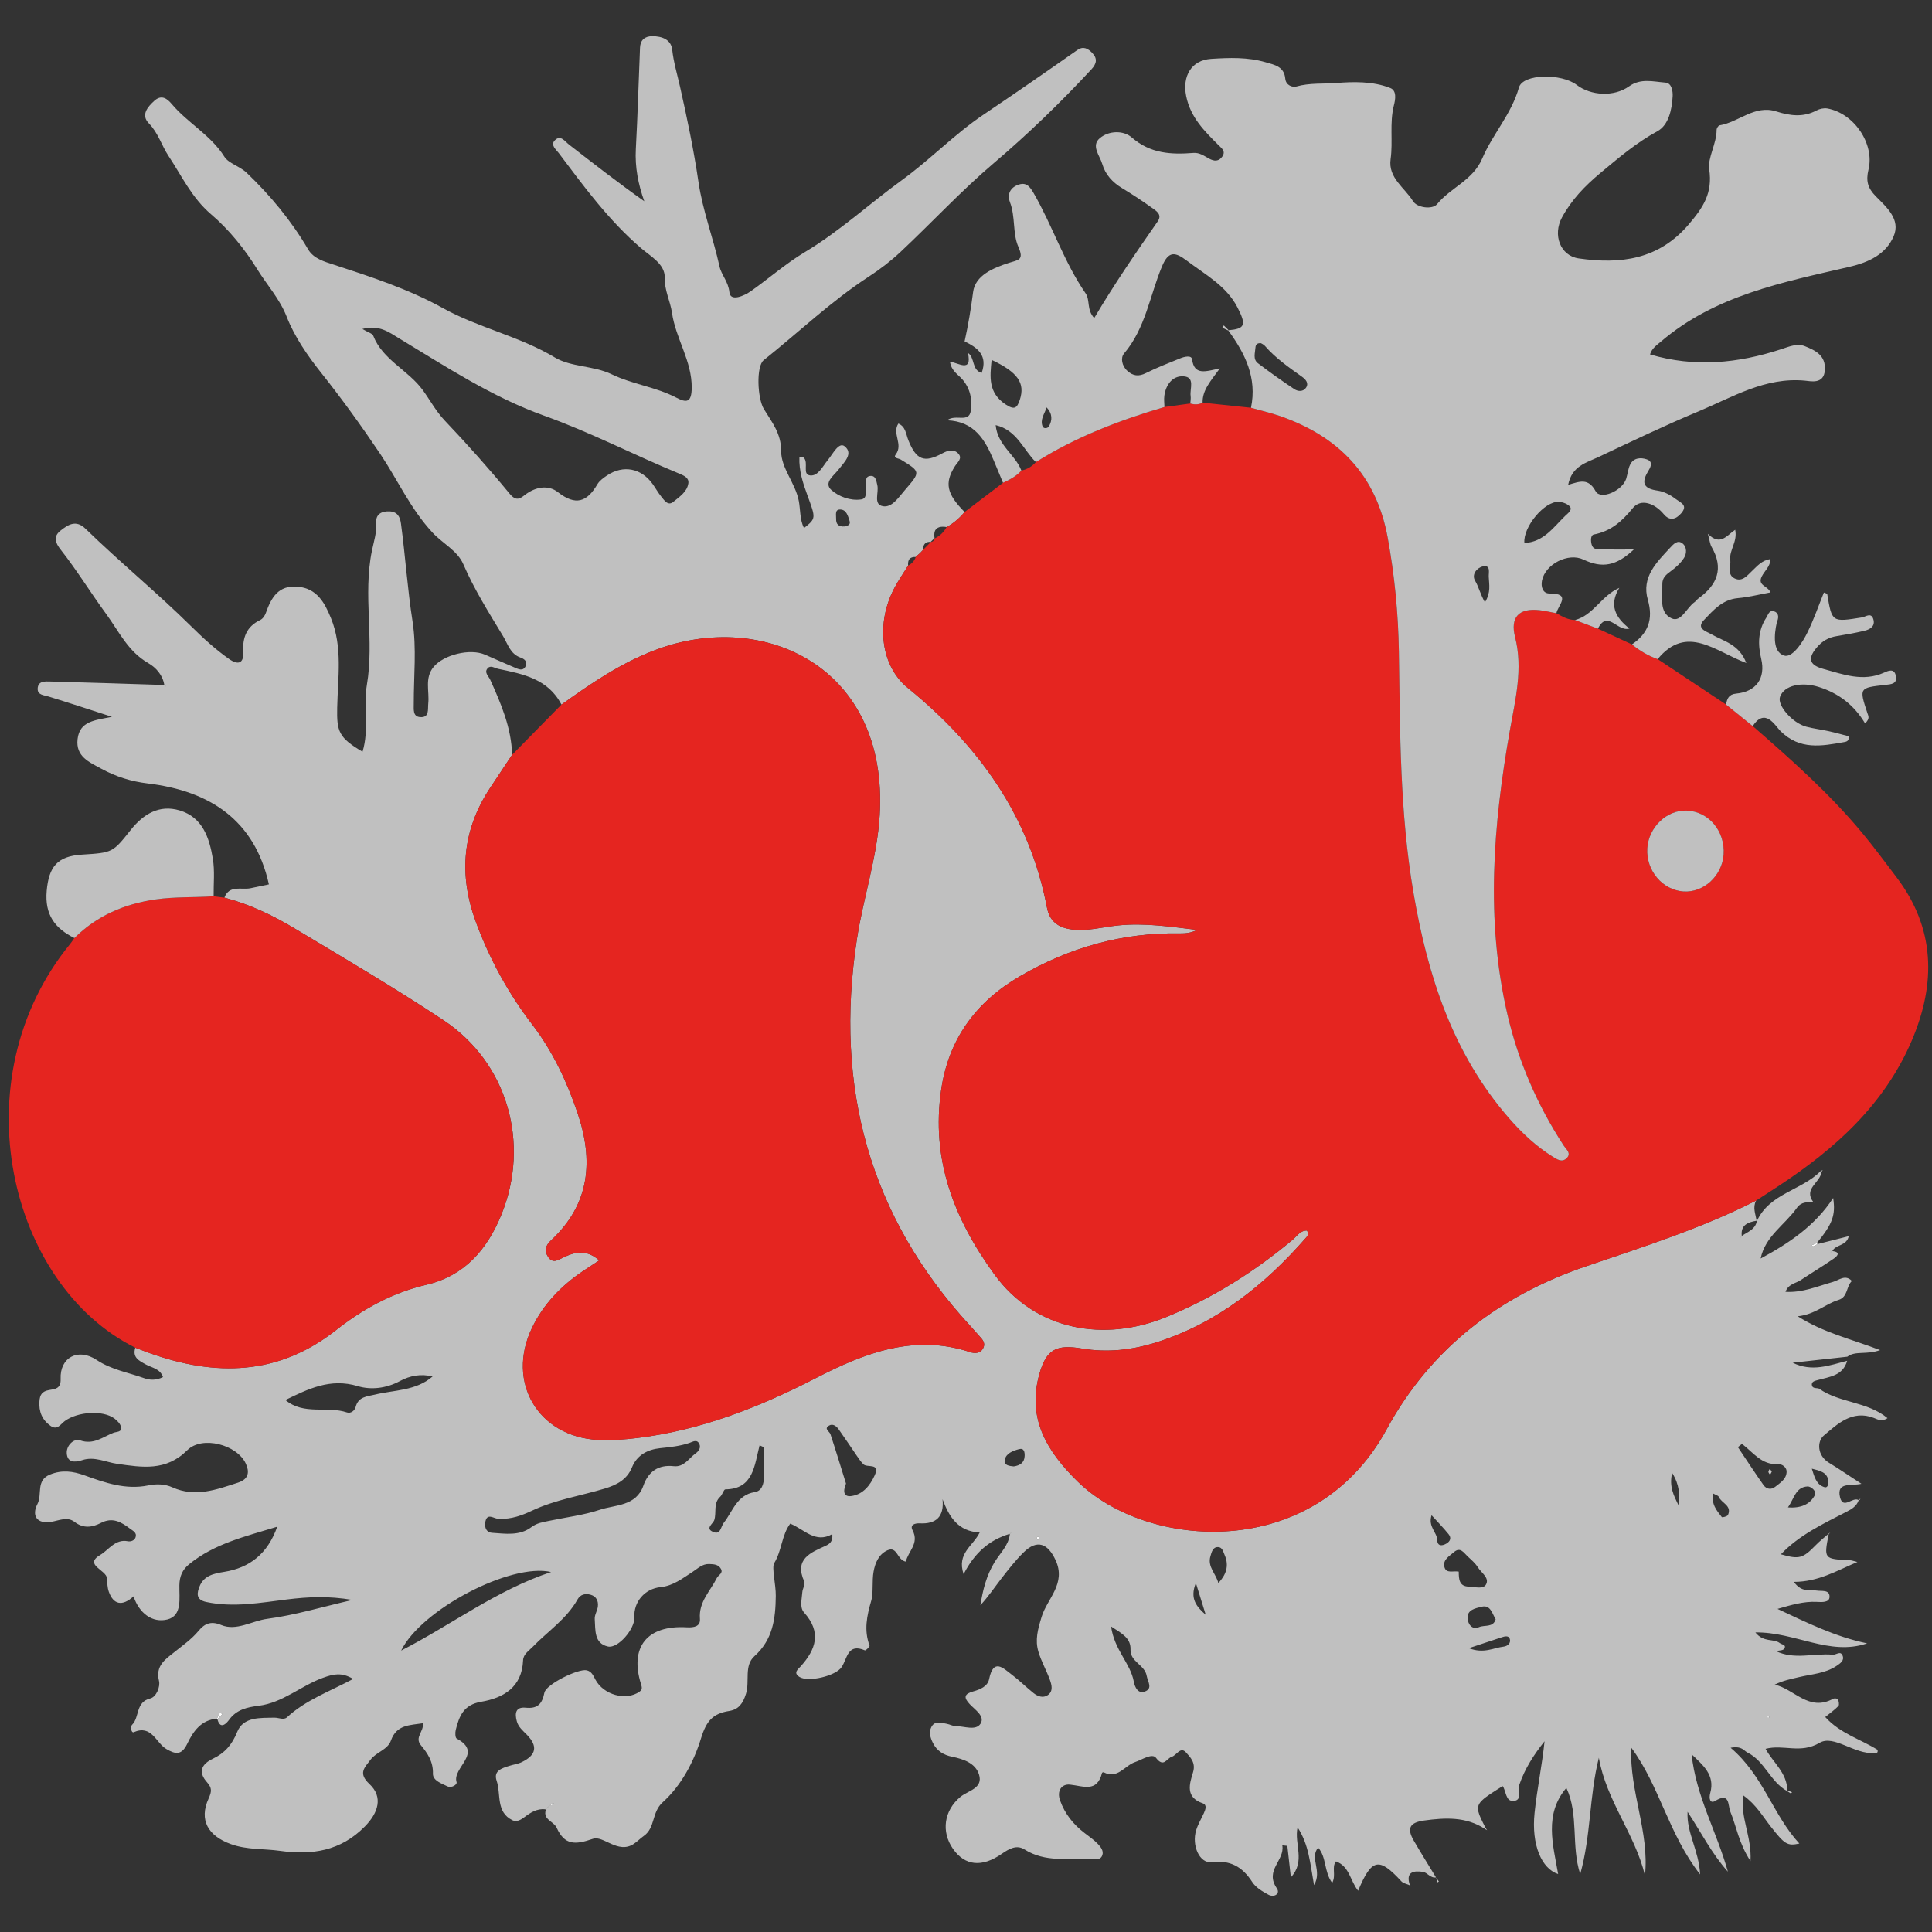 <?xml version="1.0" encoding="utf-8"?>
<!-- Generator: Adobe Illustrator 19.0.0, SVG Export Plug-In . SVG Version: 6.00 Build 0)  -->
<svg version="1.1" id="Layer_1" xmlns="http://www.w3.org/2000/svg" xmlns:xlink="http://www.w3.org/1999/xlink" x="0px" y="0px"
	 viewBox="0 0 512 512" style="enable-background:new 0 0 512 512;" xml:space="preserve">
<rect x="0" y="0" width="512" height="512" fill="#333333" stroke="none"/>
<style type="text/css">
	.st0{fill:#FEFEFE;}
	.st1{fill:#C0C0C0;}
	.st2{fill:#E52520;}
	.st3{fill:#C8C7C7;}
	.st4{fill:#ECECEC;}
</style>
<g id="XMLID_3_">
	<path id="XMLID_116_" class="st0" d="M19.71,248.583c-0.1,0.13-0.19,0.27-0.28,0.41c0.1-0.14,0.19-0.28,0.29-0.41H19.71z
		 M144.64,479.613c-0.02,0.08-0.04,0.16-0.05,0.24c0.01-0.07,0.04-0.15,0.06-0.23L144.64,479.613z M144.52,480.283
		c-0.03,0.19-0.02,0.36,0.01,0.52C144.51,480.643,144.5,480.473,144.52,480.283z M373.26,499.473c0.09,0.04,0.19,0.08,0.28,0.12
		v-0.01C373.45,499.543,373.35,499.503,373.26,499.473z M398.23,473.333h-0.01c0.05,0.06,0.09,0.12,0.13,0.19
		C398.31,473.453,398.27,473.393,398.23,473.333z"/>
	<path id="XMLID_90_" class="st1" d="M483.33,380.433c3.58-3.01,7.49-6.85,13.2-4.69c1.02,0.38,2.1,1.15,3.68,0.08
		c-5.36-4.44-12.71-3.99-18.12-7.8c-0.37-0.26-1.67,0.06-1.89-0.81c-0.29-1.1,0.8-1.28,1.55-1.49c3.15-0.87,6.66-1.15,7.77-5.1
		c-4.7,1.21-9.34,3.04-14.44,0.51c4.83-0.53,9.66-1.06,14.48-1.59c2.15-1.65,5-0.42,8.7-1.75c-7.91-3.01-14.98-4.6-21.85-8.96
		c4.64-0.49,7.34-3.28,10.83-4.34c2.51-0.77,2-3.6,3.53-5.02c-1.77-1.85-3.45-0.18-5.05,0.26c-4.06,1.13-7.98,2.89-12.55,2.62
		c0.79-2.13,2.69-2.22,4.01-3.09c2.9-1.92,5.89-3.73,8.76-5.7c1.06-0.72,1.9-1.75-0.34-2.02c0.87-1.79,3.75-1.28,4.34-3.94
		c-2.91,0.73-5.59,1.41-8.26,2.09c-0.4,0.22-0.8,0.45-1.22,0.63c-0.04,0.02-0.21-0.22-0.31-0.34c0.44-0.18,0.88-0.36,1.32-0.54
		c4.19-5.11,5.03-7.43,4.34-11.97c-4.74,7.32-11.71,12.01-19.22,16.05c1.2-5.9,6.42-8.92,9.59-13.4c1.21-1.7,2.75-1.49,4.35-1.59
		c-2.66-3.54,1.9-5.14,2.15-7.89l-0.24-0.23c-5.07,5.08-13.5,5.86-16.84,13.17c-0.16,0.84-0.54,1.46-1.05,1.95
		c-0.16,0.17-0.34,0.32-0.53,0.46c-0.75,0.58-1.65,1-2.44,1.54c-0.31-2.92,1.65-3.64,3.95-4.03c-0.3-1.77-1.1-3.51-0.15-5.32v-0.01
		c-14.44,7.35-29.81,12.21-45.09,17.42c-22.84,7.78-41.11,21.66-52.8,43.16c-19.26,35.42-63.54,31.89-81.91,13.85
		c-8.07-7.91-13.45-16.6-10.15-28.42c1.84-6.61,4.5-7.95,11.31-6.8c6.66,1.13,13.23,0.41,19.71-1.64c16.1-5.1,28.68-15.2,39.6-27.67
		c0.39-0.45,0.94-0.97,0.31-1.96c-1.77-0.06-2.67,1.5-3.84,2.48c-10.16,8.49-21.26,15.46-33.53,20.47
		c-16.16,6.6-34.51,3.77-45.5-11.38c-10.82-14.91-16.75-30.5-14.07-48.88c1.96-13.41,9.21-23.3,20.84-30.07
		c13.1-7.63,27.16-11.62,42.38-11.36c1.53,0.02,3.07-0.13,4.61-0.94c-6.96-0.82-13.85-1.91-20.88-1.19
		c-4.13,0.41-8.16,1.62-12.4,1.06c-3.58-0.47-5.83-2.19-6.51-5.77c-4.63-24.25-18.03-42.88-36.85-58.19
		c-7.24-5.89-8.55-17.14-3.58-26.53c1.08-2.05,2.41-3.96,3.63-5.93c-0.07-0.79,0.04-1.4,0.41-1.79c0.15-0.16,0.34-0.28,0.57-0.36
		c0.04-0.02,0.09-0.03,0.14-0.04c0.07-0.03,0.15-0.05,0.23-0.06c0.03,0,0.06-0.01,0.09-0.01c0.03-0.01,0.07-0.01,0.1-0.01
		c0.13-0.01,0.28-0.02,0.43-0.01c0.39-0.35,0.8-0.69,1.19-1.04c0.26-0.27,0.51-0.54,0.76-0.81c0.01-0.08,0.01-0.16,0.02-0.23
		c0.01-0.08,0.02-0.15,0.02-0.23c0.02-0.14,0.04-0.28,0.08-0.41c0.04-0.13,0.08-0.25,0.13-0.37c0.03-0.06,0.05-0.11,0.08-0.16
		c0.03-0.05,0.07-0.1,0.1-0.15c0.02-0.03,0.05-0.06,0.07-0.09c0.05-0.06,0.11-0.11,0.17-0.16c0.32-0.26,0.76-0.39,1.38-0.34
		c0.34-0.34,0.69-0.68,1.03-1.02c-0.05-0.32-0.08-0.6-0.07-0.86c0-0.17,0.01-0.34,0.04-0.49c0.02-0.15,0.05-0.29,0.1-0.41
		c0-0.02,0-0.04,0.01-0.05c0.05-0.14,0.11-0.26,0.19-0.37c0.06-0.09,0.12-0.17,0.2-0.24c0.02-0.02,0.04-0.04,0.06-0.06
		c0.19-0.18,0.43-0.31,0.7-0.4c0.52-0.16,1.18-0.17,1.97-0.04c1.87-1,3.42-2.38,4.77-3.99c-4.75-4.78-5.38-7.67-2.57-12.12
		c0.69-1.08,2.14-2.12,0.83-3.43c-1.19-1.19-2.75-0.76-4.16,0.01c-4.78,2.6-6.92,1.78-9.01-3.48c-0.65-1.62-0.7-3.61-2.65-4.41
		c-1.74,2.64,1.35,5.51-0.68,8.17c-0.81,1.05,0.73,1,1.33,1.37c5.34,3.28,5.26,3.23,1.03,8.15c-1.65,1.91-3.35,4.59-5.71,4.22
		c-2.72-0.43-1.07-3.63-1.54-5.57c-0.28-1.15-0.41-2.61-1.87-2.46c-1.62,0.18-0.95,1.8-1.12,2.84c-0.2,1.25,0.42,3.13-1.3,3.38
		c-2.89,0.41-5.9-0.75-7.86-2.47c-2.17-1.92,0.6-3.81,1.8-5.36c1.54-1.98,4.12-4.33,1.67-6.26c-1.55-1.21-3.14,2.1-4.47,3.7
		c-1.35,1.63-2.53,4.27-4.67,4.03c-2.14-0.25-0.34-3.34-1.66-4.69c-0.16-0.17-0.58-0.08-1.17-0.14c-0.15,3.57,0.93,6.86,2.11,10.07
		c2.26,6.16,2.33,6.13-0.9,8.71c-1.12-2.25-0.93-4.85-1.37-7.19c-0.92-4.77-4.69-8.68-4.67-13.14c0.02-4.78-2.49-7.76-4.58-11.2
		c-1.73-2.83-2.09-11.34-0.05-12.97c9.28-7.39,17.87-15.64,27.87-22.15c2.98-1.94,5.84-4.14,8.42-6.56
		c8.3-7.79,16.09-16.22,24.71-23.53c9.17-7.79,17.7-16.07,25.85-24.84c1.34-1.45,1.68-2.81,0.21-4.34c-1.15-1.2-2.38-1.86-3.95-0.77
		c-8.26,5.79-16.56,11.53-24.92,17.16c-7.61,5.12-14.04,11.86-21.57,17.32c-8.63,6.26-16.5,13.56-25.75,19.1
		c-5,3-9.44,6.91-14.22,10.29c-1.87,1.33-5.49,2.88-5.74,0.33c-0.29-2.87-2.12-4.54-2.63-6.87c-1.64-7.49-4.43-14.66-5.56-22.3
		c-1.24-8.48-3.01-16.9-4.89-25.28c-0.73-3.27-1.71-6.45-2.08-9.84c-0.3-2.68-2.71-3.58-5.28-3.57c-1.98,0-3.16,1.01-3.25,3.01
		c-0.38,8.97-0.62,17.94-1.11,26.9c-0.26,4.76,0.62,9.29,2.24,13.83c-6.93-4.9-13.44-9.97-19.96-15.03
		c-1.11-0.86-2.21-2.66-3.73-1.14c-1.26,1.26,0.27,2.4,1.03,3.41c6.67,8.87,13.22,17.81,21.73,25.13c2.55,2.2,6.44,4.28,6.35,7.85
		c-0.09,3.47,1.47,6.22,1.92,9.33c0.97,6.85,5.31,12.73,5.23,19.94c-0.05,3.9-1.38,3.97-4.09,2.56c-5.42-2.84-11.62-3.53-17.07-6.17
		c-4.86-2.35-10.82-1.9-15.1-4.47c-9.42-5.66-20.19-7.83-29.7-13.1c-9.17-5.09-19.14-8.31-29.11-11.57
		c-2.2-0.72-5.13-1.51-6.57-3.96c-4.44-7.59-9.98-14.27-16.32-20.34c-1.82-1.73-4.78-2.48-5.87-4.22
		c-3.64-5.79-9.71-8.93-13.95-13.97c-1.26-1.5-2.75-2.59-4.65-0.86c-1.83,1.66-3.58,3.77-1.44,5.96c2.51,2.56,3.38,5.89,5.22,8.65
		c3.5,5.28,6.16,11.09,11.28,15.46c4.79,4.08,8.93,9.24,12.26,14.61c2.57,4.15,5.93,7.79,7.78,12.55c2.1,5.37,5.61,10.41,9.08,14.78
		c5.57,7.01,10.76,14.2,15.74,21.61c4.63,6.9,7.99,14.54,13.85,20.83c2.65,2.85,6.58,4.75,8.13,8.34
		c2.9,6.73,6.79,12.87,10.54,19.08c1.22,2.02,1.89,4.73,4.62,5.67c0.94,0.32,1.93,1.05,1.38,2.23c-0.69,1.51-1.95,0.84-3,0.39
		c-2.6-1.1-5.18-2.25-7.77-3.38c-3.94-1.73-10.97-0.02-13.67,3.27c-2.41,2.94-1.05,6.41-1.39,9.64c-0.16,1.57,0.36,3.81-2.15,3.63
		c-2-0.15-1.68-2.09-1.69-3.58c-0.02-7.27,0.78-14.67-0.32-21.77c-1.35-8.63-1.91-17.31-3.07-25.94c-0.24-1.82-0.96-3.16-3.07-3.24
		c-2.22-0.08-3.68,0.86-3.51,3.15c0.18,2.57-0.64,4.92-1.13,7.34c-2.4,11.76,0.69,23.72-1.33,35.52
		c-0.99,5.77,0.68,11.81-1.15,17.69c-6.33-3.73-6.84-5.37-6.71-11.67c0.16-7.93,1.49-16.05-1.65-23.72
		c-1.65-4.03-3.67-7.92-8.87-8.35c-5.09-0.42-6.96,2.92-8.38,6.93c-0.25,0.73-0.82,1.58-1.47,1.89c-3.71,1.76-4.74,4.7-4.54,8.6
		c0.15,2.96-1.4,3.41-3.76,1.74c-3.61-2.54-6.98-5.64-9.97-8.6c-9.08-8.97-18.94-17.04-28.07-25.92c-2.5-2.44-4.58-1.1-6.58,0.48
		c-2.05,1.62-1.43,3.25,0.05,5.12c4.27,5.43,7.88,11.35,11.96,16.92c3.47,4.73,5.82,10.01,11.24,13.12c2.02,1.16,3.8,3.14,4.22,5.78
		c-10.05-0.32-20.09-0.65-30.14-0.92c-1.45-0.04-3.35-0.2-3.42,1.9c-0.05,1.69,1.63,1.69,2.91,2.08c5.32,1.63,10.6,3.38,16.78,5.37
		c-4.51,0.92-8.55,1.12-9.11,5.88c-0.56,4.67,3.1,6.13,6.33,7.9c3.84,2.1,7.89,3.36,12.25,3.88c16.48,1.98,28.33,9.7,32.12,26.75
		c-1.33,0.28-3.1,0.66-4.88,1.02c-2.42,0.51-5.56-0.97-6.92,2.49c6.64,1.73,12.79,4.67,18.61,8.16
		c13.26,7.95,26.6,15.79,39.47,24.33c16.94,11.23,23.05,32.58,15.33,51.53c-3.76,9.22-9.75,16.22-19.94,18.59
		c-8.93,2.08-16.79,6.42-23.88,12.01c-15.34,12.08-31.97,12.32-49.47,6.06c-1.25-0.44-2.48-0.94-3.72-1.41
		c-0.83,2.62,0.98,3.45,2.81,4.46c1.59,0.88,3.79,1.11,4.52,3.33c-1.85,0.94-3.54,0.81-5.08,0.26c-4.19-1.5-8.6-2.21-12.49-4.79
		c-4.96-3.3-9.8-0.64-9.55,5.04c0.11,2.62-1.57,2.67-3.06,2.93c-1.85,0.32-2.45,1.22-2.56,3c-0.18,2.74,0.71,4.9,2.93,6.48
		c1.79,1.27,2.65-0.42,3.78-1.26c3.43-2.53,10.14-2.93,13.16-0.68c0.76,0.57,1.61,1.44,1.76,2.29c0.25,1.38-1.18,1.16-2.05,1.51
		c-2.83,1.1-5.21,3.23-8.81,1.99c-1.68-0.58-3.63,1.37-3.53,3.36c0.12,2.52,2.08,2.55,4.09,1.88c3.23-1.07,6.22,0.54,9.29,0.98
		c6.64,0.95,12.91,2.01,18.57-3.62c3.96-3.93,13.18-1.45,15.49,3.54c0.99,2.12,0.89,4.11-2.05,5.06
		c-5.73,1.86-11.36,3.98-17.41,1.24c-2.04-0.92-4.32-0.93-6.4-0.5c-6,1.22-11.46-0.72-16.88-2.67c-3.12-1.12-5.98-1.49-9.14-0.21
		c-3.81,1.54-2.01,5.26-3.31,7.77c-1.68,3.23-0.04,5.37,3.59,4.77c2.13-0.35,4.3-1.47,6.23,0.01c2.38,1.83,4.73,1.43,7.01,0.26
		c3.08-1.59,5.39-0.21,7.7,1.54c0.76,0.57,1.87,1.05,1.46,2.27c-0.3,0.89-1.29,1.21-2.08,1.05c-3.3-0.65-5.07,2.32-7.24,3.6
		c-4.58,2.7,1.63,3.95,1.76,6.3c0.06,1.15,0.08,2.36,0.45,3.43c1.22,3.5,3.58,4,6.57,1.28c1.45,4.4,4.94,7.14,8.99,6.12
		c3.98-1.01,3.09-5.69,3.16-9.06c0.05-2.36,0.76-4.1,2.6-5.59c6.68-5.44,14.82-7.33,23.33-9.93c-2.54,7.18-7.3,10.9-14.11,11.98
		c-2.79,0.44-5.35,1.03-6.47,3.83c-0.66,1.65-1.11,3.53,1.76,4.14c7.19,1.54,14.41,0.19,21.39-0.67c5.64-0.69,10.93-0.97,17.38,0.13
		c-8.16,1.88-15.28,4.04-22.56,5c-4.11,0.54-8.2,3.33-12.24,1.64c-2.93-1.23-4.56-0.17-6.02,1.58c-1.85,2.22-4.14,3.79-6.33,5.56
		c-2.4,1.93-5.14,3.6-4.13,7.69c0.38,1.54-0.73,4.25-2.3,4.63c-3.97,0.96-2.8,4.96-4.82,6.97c-0.58,0.58-0.18,2.23,0.39,1.99
		c4.83-2.1,5.9,2.84,8.69,4.46c2.42,1.42,4.03,1.68,5.51-1.38c1.56-3.26,3.65-6.34,7.88-6.67c0.27-0.54,0.55-1.08,0.82-1.62
		c0.21,0.14,0.42,0.28,0.63,0.41c-0.44,0.44-0.88,0.88-1.33,1.32c0.81,3.21,2.72,0.72,3.1,0.19c1.98-2.74,4.84-3.35,7.82-3.72
		c6.43-0.79,11.23-5.32,17.11-7.43c2.72-0.97,4.86-1.52,7.95,0.32c-6.29,3.34-12.6,5.6-17.53,10.16c-0.88,0.82-2.23,0.08-3.35,0.1
		c-3.73,0.09-8.23-0.29-9.86,3.8c-1.37,3.42-3.34,5.61-6.43,7.08c-3.13,1.49-3.93,3.59-1.55,6.25c1.32,1.49,1.26,2.43,0.42,4.28
		c-2.63,5.76-0.12,9.93,5.88,12.1c4.32,1.56,8.71,1.18,13.05,1.79c8.42,1.18,16.04,0.07,22.45-6.44c3.59-3.63,4.93-7.83,1.23-11.28
		c-3.07-2.87-1.27-4.35,0.31-6.45c1.51-2.03,4.51-2.59,5.39-5.06c1.5-4.26,5.01-4.04,8.46-4.59c0.33,2.21-2.27,3.7-0.52,5.82
		c1.78,2.14,3.28,4.37,3.19,7.54c-0.05,1.84,2.31,2.62,3.9,3.39c1.01,0.48,2.58-0.48,2.37-1.13c-1.24-3.87,7.23-7.72,0.03-11.56
		c-0.4-0.21-0.44-1.58-0.25-2.31c0.91-3.63,2.05-6.64,6.71-7.44c5.91-1,10.84-3.83,11.13-10.98c0.06-1.64,1.5-2.49,2.53-3.56
		c4.01-4.15,8.99-7.38,11.9-12.58c0.77-1.37,2.08-1.63,3.46-1.25c1.5,0.41,2.1,1.65,1.93,3.09c-0.12,1.14-0.91,2.26-0.83,3.35
		c0.21,2.85-0.24,6.45,3.49,7.28c2.71,0.6,7.17-4.71,7.01-7.7c-0.22-4.15,2.76-7.62,6.97-8.04c3.31-0.33,5.8-2.33,8.45-4.03
		c1.38-0.88,2.57-2.16,4.42-2.09c1.2,0.05,2.4,0.08,3.08,1.24c0.71,1.23-0.66,1.65-1.06,2.46c-1.73,3.49-4.85,6.33-4.48,10.83
		c0.16,1.98-1.48,2.36-3.53,2.24c-10.49-0.6-15.13,5.22-12.11,14.99c0.28,0.9,0.46,1.49-0.4,2.09c-3.55,2.48-9.49,0.86-11.67-3.23
		c-0.55-1.04-0.98-2.14-2.28-2.45c-2.19-0.52-10.78,3.69-11.23,5.93c-0.59,2.98-1.81,4.3-4.95,3.98c-2.78-0.28-2.91,1.61-2.35,3.63
		c0.41,1.49,1.58,2.44,2.64,3.52c2.99,3.06,2.51,5.4-1.33,7.27c-1.03,0.5-2.23,0.64-3.33,1c-1.93,0.61-4.24,1.29-3.34,3.92
		c1.21,3.57-0.26,8.31,4.22,10.5c1.12,0.54,2.23-0.14,3.21-0.88c1.61-1.21,3.3-2.27,5.47-2.04c0.33-0.29,0.67-0.58,1-0.88
		c-0.28,0.34-0.58,0.68-0.87,1.01c-0.02,0.08-0.04,0.16-0.05,0.24c-0.05,0.15-0.07,0.29-0.07,0.43c-0.03,0.19-0.02,0.36,0.01,0.52
		c0.01,0.12,0.04,0.23,0.08,0.34c0.06,0.19,0.16,0.37,0.26,0.54c0.2,0.29,0.47,0.55,0.75,0.78c0.13,0.11,0.25,0.21,0.38,0.31
		c0.6,0.48,1.21,0.93,1.51,1.58c2.14,4.71,4.9,4.58,9.64,2.95c2.74-0.94,6.62,4.11,10.78,1.37c0.97-0.64,1.79-1.5,2.74-2.17
		c3-2.13,2.01-6.22,4.93-8.85c4.98-4.48,8.3-10.83,10.19-17.01c1.43-4.65,3.16-6.53,7.48-7.22c2.41-0.39,3.6-1.89,4.43-4.58
		c1.03-3.32-0.57-7.4,2.22-9.92c4.9-4.41,5.61-9.92,5.67-16c0.04-3.06-1.13-7.51-0.41-8.69c2.03-3.32,1.96-7.41,4.24-10.46
		c3.75,1.54,6.67,5.34,11.14,2.78h0.01c0.11,1.42-0.15,2.37-1.74,3.09c-3.96,1.8-8.42,3.48-5.69,9.48c0.32,0.72-0.46,1.88-0.52,2.85
		c-0.11,1.81-0.77,3.98,0.46,5.35c4.69,5.21,3.18,9.78-0.93,14.32c-0.73,0.79-1.97,1.67-0.31,2.75c2.29,1.49,9.67-0.21,11.23-2.63
		c1.48-2.28,1.57-6.38,6.15-4.4c0.21,0.09,1.31-1,1.22-1.25c-1.52-4.12-0.73-7.84,0.48-12.02c0.57-1.98,0.13-5.06,0.59-7.61
		c0.42-2.37,1.42-4.64,3.67-5.64c2.65-1.19,2.55,2.65,4.89,3c0.55-2.74,3.64-4.77,1.76-8.33c-0.72-1.37,0.49-1.88,1.97-1.81
		c4.19,0.2,6.46-1.66,5.98-6.4c1.77,4.76,4.16,8.53,9.84,8.82c-1.73,3.58-6.14,5.51-4.25,11.04c2.96-5.77,6.88-9.06,12.16-10.66
		c0.17-0.14,0.34-0.27,0.52-0.41c-0.15,0.17-0.29,0.34-0.43,0.5c-0.36,2.99-2.57,4.98-4.03,7.36c-2.19,3.57-3.14,7.45-3.77,11.44
		c2.14-2.31,3.79-4.8,5.61-7.15c1.83-2.35,3.68-4.73,5.8-6.82c3.64-3.6,6.47-2.37,8.51,2.03c2.88,6.23-2.24,10.22-3.69,14.99
		c-1.02,3.34-1.81,6.16-0.85,9.32c0.76,2.54,2.11,4.89,3.02,7.39c0.49,1.37,0.96,3.05-0.58,4.09c-1.24,0.83-2.66,0.3-3.73-0.55
		c-1.95-1.54-3.71-3.34-5.7-4.83c-2.32-1.75-4.93-4.59-6.09,1.14c-0.39,1.92-2.42,2.75-4.18,3.23c-2.42,0.67-2.62,1.61-0.97,3.37
		c1.42,1.52,4.13,3.21,2.88,5.19c-1.24,1.95-4.3,0.65-6.57,0.65c-0.8,0-1.59-0.48-2.4-0.62c-1.44-0.25-3.11-0.89-4.03,0.8
		c-0.76,1.4-0.32,2.88,0.39,4.3c1.07,2.13,2.86,3.19,5.08,3.63c3.03,0.62,6.18,1.71,7.12,4.7c1.17,3.69-2.89,4.26-4.91,5.93
		c-4.34,3.6-5.2,9.21-1.96,13.81c3.17,4.5,7.66,4.95,12.95,1.27c1.86-1.29,3.87-2.47,5.99-1.13c5.52,3.48,11.6,2.29,17.52,2.47
		c1.07,0.03,2.54,0.52,3.08-0.91c0.45-1.21-0.45-2.27-1.22-3.08c-1.03-1.07-2.28-1.92-3.46-2.83c-2.98-2.28-5.24-5.09-6.51-8.66
		c-0.91-2.56,0.44-4.4,2.62-4.18c3.56,0.37,7.18,2.19,8.51-3.11c0.02-0.09,0.34-0.2,0.44-0.15c3.7,1.9,5.54-1.78,8.29-2.7
		c1.85-0.62,4.55-2.47,5.57-1.13c2.07,2.72,2.84,0.11,4.16-0.28c1.29-0.39,2.3-2.77,3.76-1.19c1.2,1.32,2.66,2.76,1.9,5.28
		c-0.93,3.06-2.15,6.63,2.57,8.24c1.19,0.4,0.72,1.66,0.3,2.59c-0.69,1.52-1.57,2.97-2.05,4.55c-1.24,4.03,0.91,8.83,4.06,8.45
		c5-0.6,8.2,1.22,10.81,5.27c0.94,1.45,2.69,2.5,4.28,3.35c1.53,0.82,3.22-0.24,2.23-1.69c-3.32-4.84,2.18-7.37,1.45-11.39
		c0.45,0.05,0.89,0.1,1.34,0.15c0.29,2.63,0.59,5.26,0.93,8.33c3.98-4.27,0.82-8.84,1.78-13.24c3.03,4.62,3.34,9.67,4.36,15.3
		c2.27-3.8-1.27-7.1,1.09-9.93c2.26,2.51,1.52,6.4,3.73,9.35c1.11-2.17-0.25-4.13,1-5.7c3.58,1.28,3.76,5.18,5.87,7.77
		c3.59-8.6,5.52-8.94,11.45-2.5c0.25,0.27,0.61,0.44,1,0.59c0.19,0.07,0.39,0.14,0.59,0.21c0.1,0.03,0.2,0.07,0.3,0.11
		c0.09,0.04,0.19,0.08,0.28,0.12v-0.01h0.01c0,0,0,0,0.01-0.01c0-0.01,0.01-0.02,0.02-0.02c0.01-0.02,0.03-0.04,0.03-0.04
		c-1.15-3.47,1.06-3.81,3.48-3.45c1.18,0.17,1.97,1.72,3.47,1.48c-1.97-3.25-3.99-6.47-5.9-9.76c-1.92-3.31-1.02-4.8,2.71-5.32
		c5.61-0.77,11.08-1.07,16.11,2.19l0.22-0.22c-1.98-3.87-2.74-5.35-1.19-7.06c0.1-0.11,0.2-0.22,0.32-0.32
		c1.02-0.98,2.76-2.07,5.39-3.72c0.05,0.06,0.09,0.12,0.13,0.19c0.04,0.07,0.08,0.14,0.11,0.21c0.07,0.15,0.13,0.3,0.19,0.46
		c0.12,0.31,0.22,0.64,0.32,0.97c0.07,0.22,0.14,0.43,0.22,0.64c0.08,0.21,0.17,0.4,0.27,0.58c0.1,0.18,0.22,0.33,0.35,0.47
		c0.34,0.33,0.81,0.5,1.49,0.4c2.17-0.32,0.84-2.82,1.34-4.29c1.45-4.25,3.84-7.96,6.68-11.51c-0.66,6.41-1.99,12.67-2.65,19.01
		c-0.87,8.44,1.86,14.76,6.25,16.18c-1.38-7.86-3.76-15.86,2.18-22.83c3.35,7.12,1.21,15.38,3.67,22.83
		c2.87-10.13,2.36-20.55,4.94-30.82c1.95,11.33,9.59,20.22,12.22,31.19c1.22-11.56-4.15-22.33-3.63-33.86
		c7.5,10.08,9.87,22.92,18.25,33.59c-0.32-6.36-3.64-11.07-3.33-16.6c3.52,5.33,6.37,11.04,10.69,15.88
		c-2.92-10.48-8.48-20.1-9.62-31.13c2.94,2.84,6.29,5.47,4.94,10.28c-0.4,1.44-0.05,2.91,1.29,2.1c3.99-2.43,3.35,1.16,4.03,2.82
		c1.63,3.92,2.2,8.3,5.35,13.12c0.37-6.7-2.84-11.63-1.87-17.38c3.39,2.43,5.11,5.54,7.25,8.25c3.68,4.67,4.34,5.17,7.57,4.48
		c-6.97-7.51-9.53-18.03-18.22-25.39c3-0.56,3.5,0.79,4.45,1.26c4.6,2.27,6.05,7.73,10.45,10.17l0.12-0.14
		c-0.03-4.63-3.83-7.42-5.75-11.01c4.81-1.25,9.21,1.41,14.33-1.6c3.75-2.21,9.24,3.14,14.47,2.71c0.38-0.03,1.12,0.18,0.85-0.86
		c-4.49-2.8-9.93-4.33-13.84-8.68c1.29-1.05,2.5-1.89,3.49-2.92c0.29-0.31,0.09-1.23-0.11-1.79c-0.07-0.18-0.94-0.31-1.26-0.13
		c-6.5,3.53-10.3-2.59-15.52-3.74c2.25-1.1,4.36-1.49,6.45-1.99c3.37-0.81,6.94-0.95,9.95-2.98c0.98-0.67,2.14-1.4,1.59-2.74
		c-0.55-1.36-1.71-0.14-2.59-0.22c-5.01-0.46-10.18,1.42-15.07-0.96c0.77-0.17,1.86-0.13,2.18-0.6c0.72-1.09-0.6-1.09-1.18-1.54
		c-1.64-1.25-4.24-0.05-6.44-2.81c10.59-0.14,19.62,6.31,29.61,2.9c-8.48-1.75-16.06-5.54-23.75-9.13
		c3.58-1.02,6.92-2.05,10.45-1.86c1.28,0.07,3.3,0.22,3.34-1.31c0.06-2.03-2.12-1.46-3.49-1.7c-1.74-0.3-3.87,0.63-5.95-2.29
		c6.49-0.02,11.23-2.91,16.83-5.28c-1.06-0.25-1.49-0.43-1.92-0.45c-6.98-0.34-6.98-0.33-5.7-6.89l-0.09-0.09
		c-1.1,0.98-2.27,1.88-3.3,2.94c-3.47,3.58-4.43,3.84-9.27,2.46c4.81-5.08,11.22-8.1,17.5-11.33c1.33-0.68,2.6-1.47,3.12-3.02
		l-0.02-0.01c-1.56-1-4.11,2.62-4.93-0.76c-1-4.17,3.01-2.92,5.67-3.57c-3.33-2.16-5.91-3.94-8.58-5.56
		C481.47,385.693,481.55,381.913,483.33,380.433z M485.16,331.843c0.01-0.04,0.02-0.08,0.03-0.11c0.01-0.02,0.02-0.03,0.03-0.04
		c0.05-0.04,0.11-0.06,0.17-0.07c0.03-0.02,0.05-0.02,0.08-0.03c0.01,0,0.02,0,0.03-0.01c-0.01,0.01-0.01,0.01-0.01,0.02
		c-0.01,0-0.01,0-0.01,0c-0.11,0.12-0.22,0.23-0.34,0.35C485.15,331.913,485.15,331.873,485.16,331.843z M43.65,181.603
		c0.02,0.01,0.05,0.02,0.08,0.03c0.06,0.01,0.12,0.04,0.17,0.08c0.05,0.04,0.05,0.17,0.07,0.25
		C43.86,181.843,43.75,181.733,43.65,181.603z M146.86,478.173c-0.43,0.13-0.84,0.24-1.26,0.36c0.34-0.24,0.68-0.5,1.03-0.75
		c0.08,0.13,0.17,0.26,0.25,0.39H146.86z M222.46,135.033c1.84-0.13,2.25,1.68,2.69,3.02c0.35,1.06-0.62,1.31-1.32,1.46
		c-1.59,0.12-2.3-0.6-2.25-2.02C221.62,136.583,221.2,135.133,222.46,135.033z M139.06,131.193c-1.29,1-2.33,1.68-4-0.35
		c-5.48-6.67-11.24-13.12-17.19-19.38c-2.35-2.47-3.95-5.53-5.89-8.16c-3.91-5.29-10.58-7.94-13.08-14.36
		c-0.22-0.57-1.27-0.81-2.87-1.76c4.47-1.22,7.26,0.99,9.58,2.39c12.5,7.56,24.84,15.67,38.56,20.58
		c12.28,4.4,23.76,10.38,35.73,15.32c1.33,0.55,2.73,1.13,2.52,2.61c-0.32,2.27-2.36,3.57-3.98,4.91c-1.43,1.18-2.38-0.41-3.19-1.38
		c-0.84-1.02-1.48-2.2-2.25-3.28c-3.01-4.26-7.83-5.21-12.13-2.33c-0.95,0.64-2,1.39-2.56,2.34c-2.74,4.69-5.75,5.77-10.45,2.09
		C145.28,128.413,141.89,128.993,139.06,131.193z M99.33,369.593c-2,0.48-4.38,0.52-5.07,3.25c-0.27,1.03-1.31,1.81-2.31,1.47
		c-5.32-1.78-11.45,0.81-16.31-3.3c5.99-2.89,11.84-5.89,19.22-3.66c3.44,1.03,7.51,0.6,11.13-1.36c2.6-1.41,5.56-2,8.65-1.21
		C110.19,368.633,104.52,368.323,99.33,369.593z M106.31,437.423c5.29-10.85,29.06-23.32,39.74-20.82
		C131.66,421.363,119.62,430.603,106.31,437.423z M184.31,385.193c-1.81,1.3-3.02,3.66-5.77,3.36c-4.07-0.45-6.73,1.42-8.04,5.16
		c-1.92,5.5-7.58,5.06-11.5,6.38c-4.2,1.42-8.95,1.99-13.46,2.94c-1.77,0.38-3.23,0.55-4.76,1.7c-3.11,2.33-6.86,1.71-10.43,1.47
		c-1.37-0.09-1.93-1.29-1.78-2.56c0.38-3.13,2.47-0.96,3.65-1.16c3.25,0.2,6.21-0.93,8.77-2.14c6.2-2.93,12.88-3.92,19.31-5.87
		c3.09-0.94,5.85-2.33,7.18-5.61c1.34-3.29,4.2-4.74,7.44-5.08c2.66-0.28,5.26-0.53,7.8-1.4c0.87-0.3,1.95-1.04,2.59,0.24
		C185.85,383.703,185.09,384.643,184.31,385.193z M202.47,391.523c-0.08,1.68-0.51,3.6-2.46,3.9c-4.74,0.75-5.81,5.1-8.18,8.1
		c-0.86,1.09-0.83,3.31-2.84,2.45c-2.22-0.94-0.01-2.14,0.31-3.17c0.63-2.02-0.33-4.41,1.55-6.14c0.6-0.54,0.93-1.96,1.39-1.97
		c7.46-0.08,7.68-6.36,9.06-11.67c0.4,0.18,0.8,0.36,1.21,0.54C202.51,386.213,202.6,388.873,202.47,391.523z M231.8,390.983
		c-1.19,2.6-2.98,4.94-5.99,5.46c-2.14,0.38-2.53-1.02-1.61-3.28c-1.29-4.11-2.64-8.61-4.12-13.08c-0.26-0.79-1.83-1.41-0.37-2.29
		c1-0.6,1.95,0.15,2.54,0.98c1.63,2.29,3.17,4.63,4.76,6.94c0.56,0.81,1.11,1.66,1.81,2.34
		C229.82,389.033,233.34,387.603,231.8,390.983z M260.59,357.213c-0.74,1.51-2.27,1.52-3.5,1.11c-14.73-4.86-27.89,0.19-40.62,6.75
		c-15.06,7.77-30.59,13.93-47.51,16c-3.46,0.42-6.99,0.7-10.46,0.52c-15.9-0.84-24.42-15.31-17.51-29.7
		c3.03-6.3,7.76-11.18,13.53-15.06c1.33-0.9,2.67-1.76,4.28-2.82c-3.4-3-6.48-2.26-9.61-0.72c-1.33,0.66-2.71,1.61-3.92-0.18
		c-1.12-1.68-0.67-3.08,0.75-4.4c10.33-9.62,11.35-21.09,7.01-33.85c-2.88-8.42-6.56-16.28-12.01-23.4
		c-6.3-8.22-11.24-17.24-14.86-27.01c-4.67-12.59-3.68-24.48,3.78-35.73c1.92-2.9,3.85-5.8,5.77-8.69
		c-0.17-7.15-2.93-13.53-5.79-19.89c-0.43-0.96-1.72-1.96-0.66-3.08c0.79-0.84,1.84-0.01,2.78,0.19c6.6,1.37,13.23,2.66,16.75,9.47
		c7.84-5.61,15.77-11.04,24.91-14.48c28.74-10.85,61.85,4.55,59.42,43.92c-0.7,11.22-4.37,21.83-6.05,32.86
		c-5.95,39,3.24,73.31,30.2,102.5c0.79,0.85,1.53,1.76,2.32,2.61C260.41,355.023,261.21,355.943,260.59,357.213z M271.54,385.843
		c-0.06,1.8-1.27,2.53-2.89,2.77c-1.16-0.12-2.68-0.26-2.38-1.73c0.34-1.75,2.15-2.39,3.72-2.83
		C271.41,383.643,271.58,384.853,271.54,385.843z M275.32,407.723c0,0,0,0.01-0.01,0.01c-0.2,0.44-0.42,0.43-0.55-0.04
		c-0.03-0.12,0.09-0.27,0.14-0.41h0.06c0.11-0.01,0.24-0.02,0.27,0.03C275.31,407.423,275.37,407.613,275.32,407.723z
		 M303.34,448.293c-1.73,0.61-2.59-1.1-2.87-2.65c-0.89-4.87-5.15-8.34-6.02-14.61c3.05,1.95,5.24,3.13,5.15,6.12
		c-0.11,3.27,3.77,4.02,4.28,6.95C304.15,445.643,305.61,447.503,303.34,448.293z M316.92,419.513c1.07,3.43,1.84,5.92,2.61,8.42
		C317.19,425.873,315.2,423.723,316.92,419.513z M322.87,419.533c-0.54-2.38-2.96-4.3-2.09-7.14c0.31-1,0.58-2.47,2.05-2.4
		c1.11,0.05,1.32,1.2,1.72,2.12C325.8,414.993,324.9,417.373,322.87,419.533z M380.88,408.133c-0.04-2.1-2.48-3.47-1.5-6.58
		c1.72,1.9,3.2,3.39,4.5,5.01c1,1.26,0.18,2.2-0.98,2.71C381.89,409.713,380.91,409.603,380.88,408.133z M386.58,416.563l-0.02-0.03
		c-1.3-0.4-3.32,0.67-3.79-1.32c-0.45-1.89,1.36-2.85,2.55-3.89c1.7-1.49,2.63,0.22,3.64,1.16c0.97,0.89,2.01,1.78,2.69,2.87
		c0.91,1.45,3.12,2.79,2.17,4.53c-0.75,1.38-3.03,0.62-4.62,0.58C386.67,420.393,386.6,418.443,386.58,416.563z M392.61,425.813
		c2.37-0.6,2.78,1.68,3.75,3.32c-0.66,2.26-2.96,1.43-4.4,2.07c-1.82,0.81-2.89-0.76-3.03-2.22
		C388.7,426.573,391.02,426.223,392.61,425.813z M398.52,436.363c-2.7,0.31-5.27,1.96-9.27,0.42c3.63-1.21,6.19-2.06,8.76-2.9
		c0.8-0.27,1.81-0.49,2.1,0.44C400.47,435.453,399.49,436.243,398.52,436.363z M444.81,398.893c-1.19-2.47-2.54-4.91-1.67-8.55
		C445.09,393.453,445.19,396.153,444.81,398.893z M457.93,401.483c-0.17,0.38-1.5,0.72-1.63,0.56c-1.34-1.73-2.88-3.45-2.25-6.23
		c0.67,0.38,1.28,0.51,1.42,0.84C456.17,398.343,459.06,398.963,457.93,401.483z M470.49,437.503c-0.06-0.02-0.13-0.04-0.18-0.08
		c-0.02-0.01-0.04-0.02-0.06-0.04c-0.06-0.04-0.05-0.15-0.07-0.23C470.28,437.273,470.38,437.393,470.49,437.503z M468.22,455.013
		c0.09-0.05,0.19-0.13,0.28-0.16c0.04-0.01,0.08-0.02,0.12-0.02c0.12,0.01,0.23,0.16,0.35,0.25c-0.07,0.03-0.13,0.07-0.2,0.1
		c-0.07,0.04-0.13,0.07-0.2,0.1c-0.11-0.09-0.22-0.17-0.34-0.26h-0.01V455.013z M461.34,327.763c0.07-0.06,0.13-0.12,0.2-0.18v0.01
		c-0.04,0.1-0.08,0.21-0.14,0.29c-0.02,0.03-0.07,0.04-0.12,0.05c-0.02,0-0.04,0.01-0.07,0.01h-0.06
		C461.21,327.883,461.28,327.833,461.34,327.763z M470.45,394.013c-1.06,0.85-2.33,0.64-3.09-0.44c-2.33-3.31-4.54-6.7-6.8-10.07
		c0.36-0.29,0.72-0.57,1.08-0.86c2.95,2.22,5.21,5.66,9.58,5.36c0.94-0.06,2.38,0.75,2.24,2.23
		C473.3,392.073,471.72,393.003,470.45,394.013z M480.94,396.253c-1.32,2.47-3.7,3.46-7.12,3.23c1.69-2.39,2.02-5.38,5.19-5.56
		C479.93,393.873,481.52,395.193,480.94,396.253z M484.55,392.783c0.03,0.6-0.25,1.57-1.02,1.34c-2.26-0.68-2.71-2.87-3.38-4.91
		C482.24,389.753,484.45,390.123,484.55,392.783z M480.53,318.533c0,0.01,0.01,0.02,0.02,0.03l0.03-0.03H480.53z M380.56,497.543
		v0.01l0.02-0.01C380.57,497.543,380.57,497.543,380.56,497.543z M247.66,142.643c0,0.01,0,0.02,0,0.02c0,0.01,0,0.02,0,0.02
		c0.01,0.01,0.01,0.01,0.01,0.02v-0.07L247.66,142.643z M247.66,142.623v0.01c0.01,0,0.01,0,0.01,0v-0.02
		C247.67,142.613,247.66,142.613,247.66,142.623z M247.66,142.593c0,0,0,0,0,0.01s0.01,0.01,0.01,0.01v-0.03
		C247.67,142.593,247.66,142.593,247.66,142.593z M246.63,143.613c-0.01,0.01-0.03,0.03-0.04,0.04l0.1-0.04H246.63z M242.63,147.603
		c-0.02,0.01-0.03,0.03-0.05,0.04l0.11-0.04H242.63z"/>
	<path id="XMLID_86_" class="st2" d="M246.59,143.653c0.02,0,0.05-0.01,0.07-0.01c0.01-0.01,0.02-0.02,0.03-0.03L246.59,143.653z
		 M246.59,143.653c0.02,0,0.05-0.01,0.07-0.01c0.01-0.01,0.02-0.02,0.03-0.03L246.59,143.653z M247.66,142.593c0,0,0,0,0,0.01
		s0.01,0.01,0.01,0.01v-0.03C247.67,142.593,247.66,142.593,247.66,142.593z M247.66,142.623v0.01c0.01,0,0.01,0,0.01,0v-0.02
		C247.67,142.613,247.66,142.613,247.66,142.623z M246.59,143.653c0.02,0,0.05-0.01,0.07-0.01c0.01-0.01,0.02-0.02,0.03-0.03
		L246.59,143.653z M247.66,142.593c0,0,0,0,0,0.01s0.01,0.01,0.01,0.01v-0.03C247.67,142.593,247.66,142.593,247.66,142.593z
		 M247.66,142.623v0.01c0.01,0,0.01,0,0.01,0v-0.02C247.67,142.613,247.66,142.613,247.66,142.623z M246.59,143.653
		c0.02,0,0.05-0.01,0.07-0.01c0.01-0.01,0.02-0.02,0.03-0.03L246.59,143.653z M247.66,142.593c0,0,0,0,0,0.01s0.01,0.01,0.01,0.01
		v-0.03C247.67,142.593,247.66,142.593,247.66,142.593z M247.66,142.623v0.01c0.01,0,0.01,0,0.01,0v-0.02
		C247.67,142.613,247.66,142.613,247.66,142.623z M246.59,143.653c0.02,0,0.05-0.01,0.07-0.01c0.01-0.01,0.02-0.02,0.03-0.03
		L246.59,143.653z M247.66,142.593c0,0,0,0,0,0.01s0.01,0.01,0.01,0.01v-0.03C247.67,142.593,247.66,142.593,247.66,142.593z
		 M247.66,142.623v0.01c0.01,0,0.01,0,0.01,0v-0.02C247.67,142.613,247.66,142.613,247.66,142.623z M246.59,143.653
		c0.02,0,0.05-0.01,0.07-0.01c0.01-0.01,0.02-0.02,0.03-0.03L246.59,143.653z M247.66,142.593c0,0,0,0,0,0.01s0.01,0.01,0.01,0.01
		v-0.03C247.67,142.593,247.66,142.593,247.66,142.593z M247.66,142.623v0.01c0.01,0,0.01,0,0.01,0v-0.02
		C247.67,142.613,247.66,142.613,247.66,142.623z M246.59,143.653c0.02,0,0.05-0.01,0.07-0.01c0.01-0.01,0.02-0.02,0.03-0.03
		L246.59,143.653z M247.66,142.593c0,0,0,0,0,0.01s0.01,0.01,0.01,0.01v-0.03C247.67,142.593,247.66,142.593,247.66,142.593z
		 M247.66,142.623v0.01c0.01,0,0.01,0,0.01,0v-0.02C247.67,142.613,247.66,142.613,247.66,142.623z M246.59,143.653
		c0.02,0,0.05-0.01,0.07-0.01c0.01-0.01,0.02-0.02,0.03-0.03L246.59,143.653z M247.66,142.593c0,0,0,0,0,0.01s0.01,0.01,0.01,0.01
		v-0.03C247.67,142.593,247.66,142.593,247.66,142.593z M247.66,142.623v0.01c0.01,0,0.01,0,0.01,0v-0.02
		C247.67,142.613,247.66,142.613,247.66,142.623z M246.59,143.653c0.02,0,0.05-0.01,0.07-0.01c0.01-0.01,0.02-0.02,0.03-0.03
		L246.59,143.653z M247.66,142.593c0,0,0,0,0,0.01s0.01,0.01,0.01,0.01v-0.03C247.67,142.593,247.66,142.593,247.66,142.593z
		 M247.66,142.623v0.01c0.01,0,0.01,0,0.01,0v-0.02C247.67,142.613,247.66,142.613,247.66,142.623z M246.59,143.653
		c0.02,0,0.05-0.01,0.07-0.01c0.01-0.01,0.02-0.02,0.03-0.03L246.59,143.653z M247.66,142.593c0,0,0,0,0,0.01s0.01,0.01,0.01,0.01
		v-0.03C247.67,142.593,247.66,142.593,247.66,142.593z M247.66,142.623v0.01c0.01,0,0.01,0,0.01,0v-0.02
		C247.67,142.613,247.66,142.613,247.66,142.623z M246.59,143.653c0.02,0,0.05-0.01,0.07-0.01c0.01-0.01,0.02-0.02,0.03-0.03
		L246.59,143.653z M247.66,142.593c0,0,0,0,0,0.01s0.01,0.01,0.01,0.01v-0.03C247.67,142.593,247.66,142.593,247.66,142.593z
		 M247.66,142.623v0.01c0.01,0,0.01,0,0.01,0v-0.02C247.67,142.613,247.66,142.613,247.66,142.623z M246.59,143.653
		c0.02,0,0.05-0.01,0.07-0.01c0.01-0.01,0.02-0.02,0.03-0.03L246.59,143.653z M247.66,142.593c0,0,0,0,0,0.01s0.01,0.01,0.01,0.01
		v-0.03C247.67,142.593,247.66,142.593,247.66,142.593z M247.66,142.623v0.01c0.01,0,0.01,0,0.01,0v-0.02
		C247.67,142.613,247.66,142.613,247.66,142.623z M246.59,143.653c0.02,0,0.05-0.01,0.07-0.01c0.01-0.01,0.02-0.02,0.03-0.03
		L246.59,143.653z M247.66,142.593c0,0,0,0,0,0.01s0.01,0.01,0.01,0.01v-0.03C247.67,142.593,247.66,142.593,247.66,142.593z
		 M247.66,142.623v0.01c0.01,0,0.01,0,0.01,0v-0.02C247.67,142.613,247.66,142.613,247.66,142.623z M246.59,143.653
		c0.02,0,0.05-0.01,0.07-0.01c0.01-0.01,0.02-0.02,0.03-0.03L246.59,143.653z M247.66,142.593c0,0,0,0,0,0.01s0.01,0.01,0.01,0.01
		v-0.03C247.67,142.593,247.66,142.593,247.66,142.593z M247.66,142.623v0.01c0.01,0,0.01,0,0.01,0v-0.02
		C247.67,142.613,247.66,142.613,247.66,142.623z M246.59,143.653c0.02,0,0.05-0.01,0.07-0.01c0.01-0.01,0.02-0.02,0.03-0.03
		L246.59,143.653z M247.66,142.593c0,0,0,0,0,0.01s0.01,0.01,0.01,0.01v-0.03C247.67,142.593,247.66,142.593,247.66,142.593z
		 M247.66,142.623v0.01c0.01,0,0.01,0,0.01,0v-0.02C247.67,142.613,247.66,142.613,247.66,142.623z M246.59,143.653
		c0.02,0,0.05-0.01,0.07-0.01c0.01-0.01,0.02-0.02,0.03-0.03L246.59,143.653z M247.66,142.593c0,0,0,0,0,0.01s0.01,0.01,0.01,0.01
		v-0.03C247.67,142.593,247.66,142.593,247.66,142.593z M247.66,142.623v0.01c0.01,0,0.01,0,0.01,0v-0.02
		C247.67,142.613,247.66,142.613,247.66,142.623z M246.59,143.653c0.02,0,0.05-0.01,0.07-0.01c0.01-0.01,0.02-0.02,0.03-0.03
		L246.59,143.653z M247.66,142.593c0,0,0,0,0,0.01s0.01,0.01,0.01,0.01v-0.03C247.67,142.593,247.66,142.593,247.66,142.593z
		 M247.66,142.623v0.01c0.01,0,0.01,0,0.01,0v-0.02C247.67,142.613,247.66,142.613,247.66,142.623z M246.59,143.653
		c0.02,0,0.05-0.01,0.07-0.01c0.01-0.01,0.02-0.02,0.03-0.03L246.59,143.653z M247.66,142.593c0,0,0,0,0,0.01s0.01,0.01,0.01,0.01
		v-0.03C247.67,142.593,247.66,142.593,247.66,142.593z M247.66,142.623v0.01c0.01,0,0.01,0,0.01,0v-0.02
		C247.67,142.613,247.66,142.613,247.66,142.623z M246.59,143.653c0.02,0,0.05-0.01,0.07-0.01c0.01-0.01,0.02-0.02,0.03-0.03
		L246.59,143.653z M247.66,142.593c0,0,0,0,0,0.01s0.01,0.01,0.01,0.01v-0.03C247.67,142.593,247.66,142.593,247.66,142.593z
		 M247.66,142.623v0.01c0.01,0,0.01,0,0.01,0v-0.02C247.67,142.613,247.66,142.613,247.66,142.623z M246.59,143.653
		c0.02,0,0.05-0.01,0.07-0.01c0.01-0.01,0.02-0.02,0.03-0.03L246.59,143.653z M247.66,142.593c0,0,0,0,0,0.01s0.01,0.01,0.01,0.01
		v-0.03C247.67,142.593,247.66,142.593,247.66,142.593z M247.66,142.623v0.01c0.01,0,0.01,0,0.01,0v-0.02
		C247.67,142.613,247.66,142.613,247.66,142.623z M246.59,143.653c0.02,0,0.05-0.01,0.07-0.01c0.01-0.01,0.02-0.02,0.03-0.03
		L246.59,143.653z M247.66,142.593c0,0,0,0,0,0.01s0.01,0.01,0.01,0.01v-0.03C247.67,142.593,247.66,142.593,247.66,142.593z
		 M247.66,142.623v0.01c0.01,0,0.01,0,0.01,0v-0.02C247.67,142.613,247.66,142.613,247.66,142.623z M246.59,143.653
		c0.02,0,0.05-0.01,0.07-0.01c0.01-0.01,0.02-0.02,0.03-0.03L246.59,143.653z M247.66,142.593c0,0,0,0,0,0.01s0.01,0.01,0.01,0.01
		v-0.03C247.67,142.593,247.66,142.593,247.66,142.593z M247.66,142.623v0.01c0.01,0,0.01,0,0.01,0v-0.02
		C247.67,142.613,247.66,142.613,247.66,142.623z M246.59,143.653c0.02,0,0.05-0.01,0.07-0.01c0.01-0.01,0.02-0.02,0.03-0.03
		L246.59,143.653z M247.66,142.593c0,0,0,0,0,0.01s0.01,0.01,0.01,0.01v-0.03C247.67,142.593,247.66,142.593,247.66,142.593z
		 M247.66,142.623v0.01c0.01,0,0.01,0,0.01,0v-0.02C247.67,142.613,247.66,142.613,247.66,142.623z M246.59,143.653
		c0.02,0,0.05-0.01,0.07-0.01c0.01-0.01,0.02-0.02,0.03-0.03L246.59,143.653z M247.66,142.593c0,0,0,0,0,0.01s0.01,0.01,0.01,0.01
		v-0.03C247.67,142.593,247.66,142.593,247.66,142.593z M247.66,142.623v0.01c0.01,0,0.01,0,0.01,0v-0.02
		C247.67,142.613,247.66,142.613,247.66,142.623z M502.53,232.383c-3.02-3.96-5.97-7.99-9.16-11.81
		c-8.65-10.38-18.72-19.32-28.88-28.16c-2.36-1.9-4.72-3.81-7.08-5.72c-6.04-4.01-12.07-8.02-18.11-12.02
		c-2.51-0.87-4.75-2.24-6.82-3.9c-3.01-1.39-6.01-2.78-9.02-4.18c-2.02-0.76-4.04-1.52-6.06-2.29c-1.85-0.02-3.4-0.9-4.94-1.8
		c-1.46-0.27-2.92-0.62-4.4-0.8c-5.53-0.64-7.9,1.83-6.55,7.13c2.14,8.41,0.06,16.52-1.38,24.7c-4.42,25.09-6.49,50.23-0.63,75.37
		c2.89,12.4,7.92,23.97,14.89,34.67c0.67,1.02,2.16,2.09,0.72,3.42c-1.22,1.13-2.52,0.22-3.64-0.47c-4.42-2.76-8.17-6.3-11.58-10.2
		c-14.97-17.19-21.59-37.92-25.33-59.87c-3.59-21.1-3.53-42.43-3.84-63.73c-0.16-10.18-1.14-20.26-2.97-30.28
		c-3.03-16.57-13.04-26.81-28.57-32.2c-2.5-0.86-5.1-1.46-7.66-2.18c-4.27-0.45-8.54-0.9-12.82-1.35c-1.05,0.54-2.14,0.56-3.26,0.22
		c-2.28,0.31-4.56,0.62-6.85,0.93c-11.93,3.52-23.49,7.93-34.07,14.6c-1.04,1.17-2.31,1.93-3.85,2.24c-1.32,1.52-3.08,2.4-4.86,3.24
		c-3.39,2.58-6.79,5.16-10.18,7.74c-1.35,1.61-2.9,2.99-4.77,3.99c-0.73,1.35-1.79,2.37-3.19,3.03v-0.07l-0.01,0.01
		c0,0.01,0,0.02,0,0.02c0,0.01,0,0.02,0,0.02c-0.02,0.16-0.06,0.29-0.11,0.4c-0.04,0.08-0.08,0.14-0.14,0.2
		c0,0.01-0.01,0.02-0.03,0.03c-0.05,0.06-0.11,0.11-0.17,0.15c-0.15,0.09-0.33,0.15-0.55,0.18c-0.69,0.7-1.38,1.41-2.07,2.11
		c-0.26,0.27-0.51,0.54-0.77,0.81c-0.39,0.35-0.8,0.69-1.19,1.04c-0.02,0.01-0.03,0.03-0.05,0.04l0.11-0.04
		c-0.36,1.04-1.05,1.79-2.03,2.28c-1.22,1.97-2.55,3.88-3.63,5.93c-4.97,9.39-3.66,20.64,3.58,26.53
		c18.82,15.31,32.22,33.94,36.85,58.19c0.68,3.58,2.93,5.3,6.51,5.77c4.24,0.56,8.27-0.65,12.4-1.06
		c7.03-0.72,13.92,0.37,20.88,1.19c-1.54,0.81-3.08,0.96-4.61,0.94c-15.22-0.26-29.28,3.73-42.38,11.36
		c-11.63,6.77-18.88,16.66-20.84,30.07c-2.68,18.38,3.25,33.97,14.07,48.88c10.99,15.15,29.34,17.98,45.5,11.38
		c12.27-5.01,23.37-11.98,33.53-20.47c1.17-0.98,2.07-2.54,3.84-2.48c0.63,0.99,0.08,1.51-0.31,1.96
		c-10.92,12.47-23.5,22.57-39.6,27.67c-6.48,2.05-13.05,2.77-19.71,1.64c-6.81-1.15-9.47,0.19-11.31,6.8
		c-3.3,11.82,2.08,20.51,10.15,28.42c18.37,18.04,62.65,21.57,81.91-13.85c11.69-21.5,29.96-35.38,52.8-43.16
		c15.28-5.21,30.65-10.07,45.09-17.42c0.97-0.62,1.94-1.25,2.91-1.88c0.98-0.63,1.94-1.26,2.91-1.9
		c15.1-9.9,28.21-21.66,35.48-38.72C513.12,260.513,512.85,245.953,502.53,232.383z M456.78,226.473c-0.03,0.34-0.07,0.67-0.13,1
		c-0.14,0.83-0.37,1.62-0.69,2.37c-0.06,0.15-0.12,0.3-0.2,0.44c-0.1,0.22-0.21,0.44-0.34,0.65c-0.06,0.1-0.12,0.21-0.18,0.31
		c-0.06,0.1-0.12,0.21-0.19,0.31c-0.13,0.2-0.27,0.4-0.42,0.59c-0.14,0.19-0.29,0.38-0.45,0.56c-0.2,0.24-0.42,0.47-0.65,0.69
		c-0.46,0.45-0.95,0.85-1.47,1.2c-0.26,0.18-0.53,0.34-0.81,0.49c-0.35,0.2-0.72,0.37-1.09,0.51c-0.17,0.07-0.34,0.13-0.51,0.19
		c-0.05,0.02-0.11,0.04-0.17,0.05c-0.28,0.1-0.56,0.17-0.85,0.23c-0.23,0.05-0.46,0.09-0.7,0.12c-0.2,0.03-0.39,0.05-0.59,0.06
		c-0.2,0.01-0.39,0.02-0.59,0.02s-0.4-0.01-0.61-0.02c-0.3-0.02-0.6-0.06-0.89-0.11c-0.2-0.03-0.39-0.07-0.59-0.11
		c-0.3-0.07-0.59-0.15-0.87-0.24c-0.34-0.11-0.66-0.24-0.98-0.38c-0.2-0.09-0.39-0.19-0.58-0.29c-0.17-0.09-0.33-0.18-0.49-0.28
		c-0.35-0.2-0.68-0.43-1-0.69c-0.17-0.13-0.34-0.27-0.51-0.42c-0.2-0.17-0.39-0.35-0.57-0.55c-0.12-0.11-0.23-0.23-0.33-0.35
		c0,0-0.01,0-0.01-0.01c-0.15-0.17-0.3-0.35-0.44-0.53c-0.16-0.2-0.31-0.41-0.46-0.63c-0.15-0.22-0.29-0.45-0.42-0.68
		c-0.04-0.06-0.07-0.12-0.1-0.19c-0.08-0.13-0.16-0.26-0.22-0.41c-0.16-0.31-0.3-0.63-0.42-0.97c-0.07-0.18-0.13-0.36-0.19-0.55
		c-0.17-0.53-0.31-1.08-0.4-1.64c-0.04-0.29-0.07-0.57-0.1-0.86c-0.03-0.5-0.04-1-0.01-1.51c0.04-0.69,0.15-1.36,0.31-2.01
		c0.09-0.32,0.19-0.64,0.3-0.96c0.07-0.2,0.15-0.39,0.23-0.58c0.16-0.38,0.34-0.75,0.54-1.1c0.1-0.18,0.21-0.36,0.32-0.53
		c0.14-0.21,0.28-0.41,0.42-0.61c0.13-0.18,0.27-0.36,0.41-0.52c0.29-0.34,0.59-0.67,0.92-0.97c0.16-0.15,0.33-0.3,0.5-0.44
		c0.33-0.28,0.68-0.53,1.04-0.77c0.15-0.09,0.29-0.18,0.44-0.26c0.17-0.1,0.35-0.2,0.53-0.29c0.28-0.14,0.57-0.27,0.87-0.38
		c0.14-0.05,0.29-0.11,0.45-0.15c0.13-0.05,0.26-0.09,0.4-0.12c0.17-0.05,0.34-0.09,0.51-0.13c0.31-0.08,0.63-0.13,0.95-0.16
		c0.16-0.02,0.32-0.04,0.48-0.04c0.28-0.02,0.56-0.02,0.84-0.01c0.08,0,0.14,0.01,0.21,0.02c0.11,0.01,0.21,0.02,0.32,0.02
		c0.34,0.03,0.67,0.07,0.99,0.15c0.33,0.07,0.66,0.15,0.97,0.25c0.24,0.07,0.47,0.15,0.69,0.24c0.12,0.05,0.24,0.1,0.36,0.15
		c0.13,0.05,0.26,0.11,0.38,0.17c0.13,0.06,0.26,0.12,0.38,0.2c0.21,0.11,0.41,0.23,0.6,0.36c0.12,0.08,0.25,0.16,0.37,0.25
		c0.15,0.1,0.3,0.21,0.44,0.33c0.15,0.12,0.29,0.24,0.43,0.36c0.17,0.15,0.33,0.3,0.49,0.46c0.03,0.02,0.06,0.05,0.07,0.08
		c0.16,0.16,0.31,0.32,0.45,0.49c0.15,0.18,0.3,0.36,0.44,0.55c0.11,0.12,0.19,0.24,0.27,0.37c0.1,0.14,0.2,0.29,0.29,0.45
		c0.08,0.11,0.14,0.23,0.2,0.34c0.15,0.26,0.29,0.54,0.41,0.82c0.1,0.21,0.19,0.42,0.27,0.64c0.25,0.65,0.44,1.33,0.57,2.03
		c0.03,0.15,0.06,0.31,0.07,0.47c0.04,0.31,0.07,0.63,0.09,0.95c0.01,0.08,0.01,0.17,0.01,0.26c0.01,0.13,0.01,0.26,0.01,0.39
		C456.81,225.893,456.8,226.183,456.78,226.473z M247.66,142.623v0.01c0.01,0,0.01,0,0.01,0v-0.02
		C247.67,142.613,247.66,142.613,247.66,142.623z M247.66,142.593c0,0,0,0,0,0.01s0.01,0.01,0.01,0.01v-0.03
		C247.67,142.593,247.66,142.593,247.66,142.593z M246.59,143.653c0.02,0,0.05-0.01,0.07-0.01c0.01-0.01,0.02-0.02,0.03-0.03
		L246.59,143.653z M247.66,142.623v0.01c0.01,0,0.01,0,0.01,0v-0.02C247.67,142.613,247.66,142.613,247.66,142.623z M247.66,142.593
		c0,0,0,0,0,0.01s0.01,0.01,0.01,0.01v-0.03C247.67,142.593,247.66,142.593,247.66,142.593z M246.59,143.653
		c0.02,0,0.05-0.01,0.07-0.01c0.01-0.01,0.02-0.02,0.03-0.03L246.59,143.653z M247.66,142.623v0.01c0.01,0,0.01,0,0.01,0v-0.02
		C247.67,142.613,247.66,142.613,247.66,142.623z M247.66,142.593c0,0,0,0,0,0.01s0.01,0.01,0.01,0.01v-0.03
		C247.67,142.593,247.66,142.593,247.66,142.593z M246.59,143.653c0.02,0,0.05-0.01,0.07-0.01c0.01-0.01,0.02-0.02,0.03-0.03
		L246.59,143.653z M247.66,142.623v0.01c0.01,0,0.01,0,0.01,0v-0.02C247.67,142.613,247.66,142.613,247.66,142.623z M247.66,142.593
		c0,0,0,0,0,0.01s0.01,0.01,0.01,0.01v-0.03C247.67,142.593,247.66,142.593,247.66,142.593z M246.59,143.653
		c0.02,0,0.05-0.01,0.07-0.01c0.01-0.01,0.02-0.02,0.03-0.03L246.59,143.653z M247.66,142.623v0.01c0.01,0,0.01,0,0.01,0v-0.02
		C247.67,142.613,247.66,142.613,247.66,142.623z M247.66,142.593c0,0,0,0,0,0.01s0.01,0.01,0.01,0.01v-0.03
		C247.67,142.593,247.66,142.593,247.66,142.593z M246.59,143.653c0.02,0,0.05-0.01,0.07-0.01c0.01-0.01,0.02-0.02,0.03-0.03
		L246.59,143.653z M247.66,142.623v0.01c0.01,0,0.01,0,0.01,0v-0.02C247.67,142.613,247.66,142.613,247.66,142.623z M247.66,142.593
		c0,0,0,0,0,0.01s0.01,0.01,0.01,0.01v-0.03C247.67,142.593,247.66,142.593,247.66,142.593z M246.59,143.653
		c0.02,0,0.05-0.01,0.07-0.01c0.01-0.01,0.02-0.02,0.03-0.03L246.59,143.653z M247.66,142.623v0.01c0.01,0,0.01,0,0.01,0v-0.02
		C247.67,142.613,247.66,142.613,247.66,142.623z M247.66,142.593c0,0,0,0,0,0.01s0.01,0.01,0.01,0.01v-0.03
		C247.67,142.593,247.66,142.593,247.66,142.593z M246.59,143.653c0.02,0,0.05-0.01,0.07-0.01c0.01-0.01,0.02-0.02,0.03-0.03
		L246.59,143.653z M247.66,142.593c0,0,0,0,0,0.01s0.01,0.01,0.01,0.01v-0.03C247.67,142.593,247.66,142.593,247.66,142.593z
		 M247.66,142.623v0.01c0.01,0,0.01,0,0.01,0v-0.02C247.67,142.613,247.66,142.613,247.66,142.623z M246.59,143.653
		c0.02,0,0.05-0.01,0.07-0.01c0.01-0.01,0.02-0.02,0.03-0.03L246.59,143.653z M247.66,142.593c0,0,0,0,0,0.01s0.01,0.01,0.01,0.01
		v-0.03C247.67,142.593,247.66,142.593,247.66,142.593z M247.66,142.623v0.01c0.01,0,0.01,0,0.01,0v-0.02
		C247.67,142.613,247.66,142.613,247.66,142.623z M246.59,143.653c0.02,0,0.05-0.01,0.07-0.01c0.01-0.01,0.02-0.02,0.03-0.03
		L246.59,143.653z M247.66,142.593c0,0,0,0,0,0.01s0.01,0.01,0.01,0.01v-0.03C247.67,142.593,247.66,142.593,247.66,142.593z
		 M247.66,142.623v0.01c0.01,0,0.01,0,0.01,0v-0.02C247.67,142.613,247.66,142.613,247.66,142.623z M246.59,143.653
		c0.02,0,0.05-0.01,0.07-0.01c0.01-0.01,0.02-0.02,0.03-0.03L246.59,143.653z M247.66,142.593c0,0,0,0,0,0.01s0.01,0.01,0.01,0.01
		v-0.03C247.67,142.593,247.66,142.593,247.66,142.593z M247.66,142.623v0.01c0.01,0,0.01,0,0.01,0v-0.02
		C247.67,142.613,247.66,142.613,247.66,142.623z M246.59,143.653c0.02,0,0.05-0.01,0.07-0.01c0.01-0.01,0.02-0.02,0.03-0.03
		L246.59,143.653z M247.66,142.593c0,0,0,0,0,0.01s0.01,0.01,0.01,0.01v-0.03C247.67,142.593,247.66,142.593,247.66,142.593z
		 M247.66,142.623v0.01c0.01,0,0.01,0,0.01,0v-0.02C247.67,142.613,247.66,142.613,247.66,142.623z M246.59,143.653
		c0.02,0,0.05-0.01,0.07-0.01c0.01-0.01,0.02-0.02,0.03-0.03L246.59,143.653z M247.66,142.593c0,0,0,0,0,0.01s0.01,0.01,0.01,0.01
		v-0.03C247.67,142.593,247.66,142.593,247.66,142.593z M247.66,142.623v0.01c0.01,0,0.01,0,0.01,0v-0.02
		C247.67,142.613,247.66,142.613,247.66,142.623z M246.59,143.653c0.02,0,0.05-0.01,0.07-0.01c0.01-0.01,0.02-0.02,0.03-0.03
		L246.59,143.653z M247.66,142.593c0,0,0,0,0,0.01s0.01,0.01,0.01,0.01v-0.03C247.67,142.593,247.66,142.593,247.66,142.593z
		 M247.66,142.623v0.01c0.01,0,0.01,0,0.01,0v-0.02C247.67,142.613,247.66,142.613,247.66,142.623z M246.59,143.653
		c0.02,0,0.05-0.01,0.07-0.01c0.01-0.01,0.02-0.02,0.03-0.03L246.59,143.653z M247.66,142.593c0,0,0,0,0,0.01s0.01,0.01,0.01,0.01
		v-0.03C247.67,142.593,247.66,142.593,247.66,142.593z M247.66,142.623v0.01c0.01,0,0.01,0,0.01,0v-0.02
		C247.67,142.613,247.66,142.613,247.66,142.623z M246.59,143.653c0.02,0,0.05-0.01,0.07-0.01c0.01-0.01,0.02-0.02,0.03-0.03
		L246.59,143.653z M247.66,142.593c0,0,0,0,0,0.01s0.01,0.01,0.01,0.01v-0.03C247.67,142.593,247.66,142.593,247.66,142.593z
		 M247.66,142.623v0.01c0.01,0,0.01,0,0.01,0v-0.02C247.67,142.613,247.66,142.613,247.66,142.623z M246.59,143.653
		c0.02,0,0.05-0.01,0.07-0.01c0.01-0.01,0.02-0.02,0.03-0.03L246.59,143.653z M247.66,142.593c0,0,0,0,0,0.01s0.01,0.01,0.01,0.01
		v-0.03C247.67,142.593,247.66,142.593,247.66,142.593z M247.66,142.623v0.01c0.01,0,0.01,0,0.01,0v-0.02
		C247.67,142.613,247.66,142.613,247.66,142.623z M246.59,143.653c0.02,0,0.05-0.01,0.07-0.01c0.01-0.01,0.02-0.02,0.03-0.03
		L246.59,143.653z M247.66,142.593c0,0,0,0,0,0.01s0.01,0.01,0.01,0.01v-0.03C247.67,142.593,247.66,142.593,247.66,142.593z
		 M247.66,142.623v0.01c0.01,0,0.01,0,0.01,0v-0.02C247.67,142.613,247.66,142.613,247.66,142.623z M246.59,143.653
		c0.02,0,0.05-0.01,0.07-0.01c0.01-0.01,0.02-0.02,0.03-0.03L246.59,143.653z M247.66,142.593c0,0,0,0,0,0.01s0.01,0.01,0.01,0.01
		v-0.03C247.67,142.593,247.66,142.593,247.66,142.593z M247.66,142.623v0.01c0.01,0,0.01,0,0.01,0v-0.02
		C247.67,142.613,247.66,142.613,247.66,142.623z M246.59,143.653c0.02,0,0.05-0.01,0.07-0.01c0.01-0.01,0.02-0.02,0.03-0.03
		L246.59,143.653z M247.66,142.593c0,0,0,0,0,0.01s0.01,0.01,0.01,0.01v-0.03C247.67,142.593,247.66,142.593,247.66,142.593z
		 M247.66,142.623v0.01c0.01,0,0.01,0,0.01,0v-0.02C247.67,142.613,247.66,142.613,247.66,142.623z M246.59,143.653
		c0.02,0,0.05-0.01,0.07-0.01c0.01-0.01,0.02-0.02,0.03-0.03L246.59,143.653z M247.66,142.593c0,0,0,0,0,0.01s0.01,0.01,0.01,0.01
		v-0.03C247.67,142.593,247.66,142.593,247.66,142.593z M247.66,142.623v0.01c0.01,0,0.01,0,0.01,0v-0.02
		C247.67,142.613,247.66,142.613,247.66,142.623z M246.59,143.653c0.02,0,0.05-0.01,0.07-0.01c0.01-0.01,0.02-0.02,0.03-0.03
		L246.59,143.653z M247.66,142.593c0,0,0,0,0,0.01s0.01,0.01,0.01,0.01v-0.03C247.67,142.593,247.66,142.593,247.66,142.593z
		 M247.66,142.623v0.01c0.01,0,0.01,0,0.01,0v-0.02C247.67,142.613,247.66,142.613,247.66,142.623z M246.59,143.653
		c0.02,0,0.05-0.01,0.07-0.01c0.01-0.01,0.02-0.02,0.03-0.03L246.59,143.653z M247.66,142.593c0,0,0,0,0,0.01s0.01,0.01,0.01,0.01
		v-0.03C247.67,142.593,247.66,142.593,247.66,142.593z M247.66,142.623v0.01c0.01,0,0.01,0,0.01,0v-0.02
		C247.67,142.613,247.66,142.613,247.66,142.623z M246.59,143.653c0.02,0,0.05-0.01,0.07-0.01c0.01-0.01,0.02-0.02,0.03-0.03
		L246.59,143.653z M247.66,142.593c0,0,0,0,0,0.01s0.01,0.01,0.01,0.01v-0.03C247.67,142.593,247.66,142.593,247.66,142.593z
		 M247.66,142.623v0.01c0.01,0,0.01,0,0.01,0v-0.02C247.67,142.613,247.66,142.613,247.66,142.623z M246.59,143.653
		c0.02,0,0.05-0.01,0.07-0.01c0.01-0.01,0.02-0.02,0.03-0.03L246.59,143.653z M246.59,143.653c0.02,0,0.05-0.01,0.07-0.01
		c0.01-0.01,0.02-0.02,0.03-0.03L246.59,143.653z"/>
	<path id="XMLID_79_" class="st1" d="M497.12,52.033c-2.18-2.21-2.66-4.13-1.95-7.08c1.67-6.91-3.87-14.95-10.91-16.21
		c-0.9-0.16-2.03,0.09-2.86,0.53c-3.54,1.89-7.06,1.4-10.65,0.26c-5.74-1.84-9.93,2.84-15.04,3.68c-0.34,0.06-0.79,0.78-0.79,1.19
		c0.01,3.68-2.41,7.43-1.96,10.43c0.94,6.35-1.57,10.09-5.39,14.59c-8.03,9.45-18.15,10.63-29.19,9.06
		c-4.91-0.7-6.94-6.25-4.44-10.86c2.55-4.69,6.01-8.3,10.23-11.82c4.84-4.03,9.46-7.98,15.06-11.03c2.97-1.61,3.85-5.72,4.04-9.24
		c0.07-1.22-0.18-3.53-1.92-3.65c-3.21-0.24-6.52-1.23-9.64,1c-3.97,2.83-10.1,2.5-13.86-0.38c-4.03-3.1-14.28-2.99-15.32,0.69
		c-1.98,7.05-6.97,12.33-9.7,18.76c-2.48,5.86-8.36,7.71-11.97,12.13c-1.25,1.52-5.32,0.99-6.41-0.79
		c-2.18-3.56-6.63-6.14-5.92-11.14c0.66-4.73-0.33-9.53,0.87-14.25c0.39-1.52,0.8-3.87-0.93-4.57c-4.55-1.84-9.93-1.7-14.29-1.34
		c-3.3,0.26-7.16-0.07-10.65,0.93c-0.96,0.28-2.75-0.28-2.92-2.07c-0.3-3.23-2.78-3.66-5.25-4.37c-4.75-1.38-9.59-1.19-14.38-0.89
		c-5.32,0.34-7.68,4.63-6.64,9.85c1.14,5.67,4.86,9.31,8.63,13.07c0.81,0.8,1.9,1.57,0.97,2.94c-0.95,1.39-2.17,1.31-3.5,0.59
		c-1.31-0.72-2.57-1.65-4.16-1.52c-5.91,0.47-11.43,0.2-16.35-4.1c-2.21-1.92-6.02-1.84-8.43,0.15c-2.45,2.02-0.05,4.63,0.61,6.88
		c0.82,2.82,2.72,4.87,5.25,6.4c2.7,1.64,5.36,3.37,7.92,5.22c1.13,0.81,2.8,1.77,1.52,3.6c-5.79,8.32-11.54,16.67-16.82,25.61
		c-2.07-2.22-1.02-4.72-2.3-6.57c-5.7-8.26-8.76-17.89-13.75-26.53c-1.01-1.73-1.96-3.09-4.28-2.15c-2.18,0.88-2.7,2.76-2.02,4.5
		c1.52,3.88,0.67,8.29,2.24,11.86c1.62,3.66-0.1,3.48-2.51,4.27c-4.11,1.34-8.91,3.28-9.48,7.74c-0.56,4.41-1.3,8.75-2.25,13.08
		c3.49,1.66,6.17,3.76,4.52,8.34c-2.7-0.77-1.73-4.05-3.64-5.3c1.2,5.45-2.7,2.49-4.75,2.36c0.38,2.46,2.15,3.35,3.3,4.68
		c2.1,2.44,2.67,5.48,2.21,8.34c-0.53,3.28-4.01,0.73-6.28,2.48c7.26,0.28,10.06,5.18,12.35,10.63c0.83,1.97,1.65,3.96,2.47,5.93
		c1.78-0.84,3.54-1.72,4.86-3.24c-1.6-4.22-6.31-6.67-6.81-12.04c5.69,1.35,7.3,6.55,10.66,9.8c10.58-6.67,22.14-11.08,34.07-14.6
		c-0.02-0.99-0.16-2-0.03-2.98c0.4-2.95,2.17-5.32,5.04-5.16c3.22,0.18,1.65,3.31,1.93,5.22c0.09,0.65-0.05,1.33-0.09,1.99
		c1.12,0.34,2.21,0.32,3.26-0.22c-0.08-3.3,2.09-5.7,4.57-9.08c-3.83,0.8-6.77,1.94-7.37-2.43c-0.16-1.13-2.04-0.69-3.11-0.25
		c-3.06,1.25-6.15,2.44-9.1,3.91c-1.93,0.97-3.43,0.79-4.96-0.61c-1.46-1.34-1.79-3.45-0.86-4.55c5.7-6.7,6.83-15.32,10.04-23.04
		c1.74-4.18,3.43-3.99,6.63-1.57c4.89,3.7,10.44,6.65,13.39,12.35c2.45,4.73,1.98,5.68-2.33,6.07l-0.08,0.08
		c4.46,6.1,7.66,12.57,6,20.47c2.56,0.72,5.16,1.32,7.66,2.18c15.53,5.39,25.54,15.63,28.57,32.2c1.83,10.02,2.81,20.1,2.97,30.28
		c0.31,21.3,0.25,42.63,3.84,63.73c3.74,21.95,10.36,42.68,25.33,59.87c3.41,3.9,7.16,7.44,11.58,10.2c1.12,0.69,2.42,1.6,3.64,0.47
		c1.44-1.33-0.05-2.4-0.72-3.42c-6.97-10.7-12-22.27-14.89-34.67c-5.86-25.14-3.79-50.28,0.63-75.37c1.44-8.18,3.52-16.29,1.38-24.7
		c-1.35-5.3,1.02-7.77,6.55-7.13c1.48,0.18,2.94,0.53,4.4,0.8c0.36-2.07,4.19-5.27-1.88-5.23c-1.64,0.01-2.3-1.68-1.94-3.43
		c0.9-4.38,6.98-7.47,10.99-5.55c4.96,2.36,8.71,1.7,13.34-2.68c-3.17,0-5.96,0.02-8.74-0.01c-0.99-0.01-2.07-0.02-2.42-1.26
		c-0.29-1-0.31-2.53,0.56-2.7c4.54-0.87,7.44-3.46,10.37-7.04c2.13-2.59,5.81-1.21,8.18,1.66c1.52,1.83,3.17,1.44,4.63-0.26
		c1.81-2.12-0.07-2.72-1.41-3.73c-1.5-1.13-3.14-2.02-4.93-2.27c-3.38-0.48-4.39-1.85-2.53-4.96c0.63-1.06,1.64-2.64-0.27-3.31
		c-1.54-0.53-3.47-0.47-4.38,1.34c-0.59,1.15-0.68,2.55-1.08,3.81c-1.02,3.19-6.79,5.7-8.09,3.3c-1.98-3.62-4.25-2.58-7.29-1.69
		c0.98-5.01,4.83-5.87,7.97-7.35c8.83-4.15,17.62-8.39,26.62-12.14c9.03-3.77,17.62-9.11,28.15-8.13c1.5,0.13,5.07,1.07,5.3-2.84
		c0.24-3.89-2.55-5.18-5.3-6.29c-2.07-0.83-4.2,0.12-6.29,0.8c-11.42,3.75-22.98,4.88-34.75,1.38c0.49-1.62,1.79-2.46,2.9-3.41
		c14.37-12.27,32.3-15.71,49.89-19.79c5.27-1.22,9.7-3.35,11.77-8.1C503.77,58.143,499.93,54.883,497.12,52.033z M270.26,105.953
		c-0.73,2.2-1.41,2.79-3.8,1.2c-4.62-3.1-4.12-7.25-3.67-11.78C269.76,98.663,271.71,101.523,270.26,105.953z M277.95,113.023
		c-0.29,0.5-1.37,0.7-1.66-0.04c-0.72-1.82,0.56-3.35,1.07-5.02C278.96,109.683,278.89,111.403,277.95,113.023z M346.13,102.723
		c-0.73,1.13-2.14,1.06-3.11,0.41c-3.28-2.19-6.5-4.47-9.64-6.86c-1.4-1.06-0.76-2.74-0.67-4.18c0.05-0.7,0.4-1.24,1.47-1.14
		c0.22,0.14,0.7,0.34,1.01,0.69c2.84,3.26,6.35,5.71,9.84,8.19C346.02,100.543,346.9,101.513,346.13,102.723z M393.52,159.613
		c-1.23-2.13-1.61-4.04-2.61-5.72c-0.98-1.66,0.47-3.43,2.06-3.79c2.13-0.48,1.52,1.63,1.56,2.71
		C394.61,154.863,395.16,157.023,393.52,159.613z M416.09,134.323c0.62,0.88-0.62,1.73-1.3,2.39c-3.15,3.05-5.75,6.97-10.81,7.18
		c-0.41-4.2,5.31-11.12,9.12-10.9C414.15,133.053,415.54,133.553,416.09,134.323z"/>
	<path id="XMLID_114_" class="st2" d="M132.865,321.907c-3.76,9.22-9.75,16.22-19.94,18.59c-8.93,2.08-16.79,6.42-23.88,12.01
		c-15.34,12.08-31.97,12.32-49.47,6.06c-1.25-0.44-2.48-0.94-3.72-1.41c-33.33-16.5-46.68-70.96-17.3-106.96
		c0.31-0.38,0.59-0.79,0.87-1.2c0.09-0.14,0.18-0.28,0.28-0.41h0.01c5.99-5.93,13.24-9.04,21.53-10.23
		c5.13-0.74,10.25-0.48,15.37-0.83c0.94,0.12,1.89,0.24,2.84,0.36c6.64,1.73,12.79,4.67,18.61,8.16
		c13.26,7.95,26.6,15.79,39.47,24.33C134.475,281.607,140.585,302.957,132.865,321.907z"/>
	<path id="XMLID_112_" class="st1" d="M56.615,237.527c-5.12,0.35-10.24,0.09-15.37,0.83c-8.29,1.19-15.54,4.3-21.53,10.23h-0.01
		c-5.18-2.57-7.89-6.19-7.33-12.52c0.56-6.27,2.73-9.17,9.34-9.58c8.14-0.52,8.14-0.52,12.9-6.51c3.35-4.22,7.57-6.83,13.01-5.2
		c6.1,1.83,7.85,7.29,8.78,12.8C56.945,230.817,56.575,234.207,56.615,237.527z"/>
	<path id="XMLID_111_" class="st1" d="M499.625,181.507c-6.94,0.77-6.94,0.79-4.77,7.4c0.24,0.76,0.81,1.49-0.59,2.8
		c-2.87-4.81-6.97-8.01-12.35-9.68c-4.44-1.38-9.08-0.45-10.19,2.64c-0.8,2.24,3.27,6.95,6.99,7.93c1.92,0.5,3.91,0.73,5.85,1.16
		c1.86,0.41,3.7,0.93,5.41,1.37c0.07,1.31-0.69,1.44-1.28,1.54c-5.95,1.06-11.72,2.17-16.86-2.94c-1.44-1.44-4.03-6.3-7.35-1.31
		c-2.36-1.9-4.72-3.81-7.08-5.72c0.31-1.52,0.7-2.7,2.72-2.89c5.27-0.49,7.83-4.07,6.62-9.19c-0.91-3.85-0.88-7.51,1.34-10.93
		c0.51-0.79,0.76-2.1,2.06-1.68c1.13,0.36,1.29,1.39,0.9,2.47c-0.05,0.15-0.13,0.31-0.17,0.47c-0.74,3.32-1.09,7.77,1.9,8.78
		c2.15,0.73,4.9-3.37,6.27-6.22c1.65-3.39,2.89-6.97,4.31-10.48c0.38,0.17,0.87,0.26,0.89,0.43c1.25,7.48,1.24,7.44,9.23,6.16
		c0.92-0.15,2.38-1.39,2.96,0.4c0.62,1.92-0.8,2.77-2.33,3.14c-2.42,0.58-4.87,1.01-7.32,1.41c-2.22,0.36-3.89,1.29-5.4,3.12
		c-2.67,3.19-1.41,4.7,1.87,5.6c5.24,1.44,10.46,3.45,15.99,0.99c1.14-0.51,2.74-1.26,3.17,0.79
		C502.885,181.257,501.205,181.337,499.625,181.507z"/>
	<path id="XMLID_110_" class="st1" d="M462.795,175.707c-8.21-3.06-15.79-10.41-23.5-1.03c-2.51-0.87-4.75-2.24-6.82-3.9
		c4.29-2.91,5.71-6.65,4.22-11.82c-1.74-6,2.3-9.92,5.92-13.82c0.88-0.94,1.99-2.24,3.36-1.05c1.09,0.94,1.02,2.64,0.33,3.72
		c-0.85,1.36-2.14,2.54-3.45,3.5c-1.28,0.93-2.37,1.79-2.32,3.53c0.1,3.28-0.97,7.5,2.48,9.05c2.51,1.12,3.95-2.85,6.05-4.31
		c0.4-0.28,0.68-0.74,1.08-1.03c4.99-3.58,6.72-7.94,3.44-13.62c-0.4-0.68-0.46-1.55-0.99-3.46c3.33,3.3,4.95,0.47,7.25-1.07
		c0.66,3.18-1.61,5.4-1.3,7.94c0.21,1.7-0.95,3.94,1.17,4.96c2.05,0.98,3.34-0.81,4.66-2.05c1.33-1.24,2.49-2.73,4.81-3.1
		c-0.01,1.99-1.59,3.16-2.31,4.65c-1.18,2.42,1.6,2.41,2.33,4.2c-2.99,0.54-5.81,1.27-8.67,1.52c-4.08,0.36-6.5,3.23-8.96,5.79
		c-2.18,2.28,0.62,3,2.04,3.82C456.805,169.967,460.855,170.677,462.795,175.707z"/>
	<path id="XMLID_109_" class="st1" d="M431.825,166.567c-3.22,0.98-5.78-5.1-8.37,0.03c-2.02-0.76-4.04-1.52-6.06-2.29
		c4.88-1.26,6.95-6.42,11.74-8.52C426.355,160.317,428.055,163.627,431.825,166.567z"/>
	<path id="XMLID_104_" class="st3" d="M474.895,474.957c-0.09,0.12-0.24,0.35-0.27,0.35c-0.38-0.22-0.74-0.46-1.1-0.7l0.12-0.14
		C474.055,474.637,474.475,474.797,474.895,474.957z"/>
	<path id="XMLID_105_" class="st3" d="M380.575,497.547c0,0.02,0.01,0.03,0.01,0.05c-0.01-0.01-0.02-0.03-0.03-0.04L380.575,497.547
		z"/>
	<path id="XMLID_106_" class="st3" d="M381.315,498.617c-0.13,0.08-0.26,0.16-0.39,0.24c-0.11-0.42-0.23-0.82-0.33-1.24
		C380.845,497.947,381.075,498.287,381.315,498.617z"/>
	<path id="XMLID_103_" class="st3" d="M480.965,318.777c-0.14-0.07-0.28-0.14-0.42-0.21l0.03-0.03
		C480.705,318.617,480.835,318.697,480.965,318.777z"/>
	<path id="XMLID_102_" class="st3" d="M483.055,310.037c-0.13,0.2-0.26,0.41-0.38,0.61l-0.24-0.23
		C482.645,310.287,482.855,310.167,483.055,310.037z"/>
	<path id="XMLID_101_" class="st3" d="M492.995,397.157c-0.02,0.09-0.02,0.22-0.08,0.27c-0.09,0.07-0.23,0.09-0.34,0.13l-0.02-0.01
		C492.705,397.417,492.845,397.287,492.995,397.157z"/>
	<path id="XMLID_100_" class="st3" d="M485.035,406.087c-0.14,0.17-0.28,0.34-0.42,0.51l-0.09-0.09
		C484.695,406.367,484.865,406.227,485.035,406.087z"/>
	<path id="XMLID_92_" class="st3" d="M394.095,485.037c-0.21-0.13-0.42-0.25-0.62-0.38l0.22-0.22
		C393.825,484.637,393.955,484.837,394.095,485.037z"/>
	<path id="XMLID_91_" class="st3" d="M374.015,499.967c-0.16-0.12-0.31-0.24-0.47-0.38c0,0,0,0,0.01-0.01
		c0-0.01,0.01-0.02,0.02-0.02c0.01-0.02,0.03-0.04,0.03-0.04C373.745,499.667,373.875,499.817,374.015,499.967z"/>
	<path id="XMLID_62_" class="st2" d="M260.585,357.217c-0.74,1.51-2.27,1.52-3.5,1.11c-14.73-4.86-27.89,0.19-40.62,6.75
		c-15.06,7.77-30.59,13.93-47.51,16c-3.46,0.42-6.99,0.7-10.46,0.52c-15.9-0.84-24.42-15.31-17.51-29.7
		c3.03-6.3,7.76-11.18,13.53-15.06c1.33-0.9,2.67-1.76,4.28-2.82c-3.4-3-6.48-2.26-9.61-0.72c-1.33,0.66-2.71,1.61-3.92-0.18
		c-1.12-1.68-0.67-3.08,0.75-4.4c10.33-9.62,11.35-21.09,7.01-33.85c-2.88-8.42-6.56-16.28-12.01-23.4
		c-6.3-8.22-11.24-17.24-14.86-27.01c-4.67-12.59-3.68-24.48,3.78-35.73c1.92-2.9,3.85-5.8,5.77-8.69
		c4.36-4.44,8.72-8.88,13.08-13.31c7.84-5.61,15.77-11.04,24.91-14.48c28.74-10.85,61.85,4.55,59.42,43.92
		c-0.7,11.22-4.37,21.83-6.05,32.86c-5.95,39,3.24,73.31,30.2,102.5c0.79,0.85,1.53,1.76,2.32,2.61
		C260.405,355.027,261.205,355.947,260.585,357.217z"/>
	<path id="XMLID_93_" class="st0" d="M461.555,327.547c0.01,0,0.01-0.01,0.02-0.01c0,0.01,0,0.01,0,0.02L461.555,327.547z"/>
	<path id="XMLID_136_" class="st4" d="M247.665,142.587v0.12c0-0.01,0-0.01-0.01-0.02c0,0,0-0.01,0-0.02c0,0,0-0.01,0-0.02
		c0,0,0,0,0-0.01v-0.01c0.01-0.01,0.01-0.01,0-0.02v-0.01L247.665,142.587z"/>
	<path id="XMLID_144_" class="st4" d="M248.885,139.717c-0.27,0.09-0.51,0.22-0.7,0.4
		C248.375,139.927,248.615,139.797,248.885,139.717z"/>
	<path id="XMLID_147_" class="st4" d="M242.685,147.607l-0.11,0.04c0.02-0.01,0.03-0.03,0.05-0.04H242.685z"/>
	<path id="XMLID_46_" class="st4" d="M246.685,143.617c-0.01,0.01-0.02,0.02-0.03,0.03c-0.02,0-0.05,0.01-0.07,0.01
		c0.01-0.01,0.03-0.03,0.04-0.04H246.685z"/>
	<path id="XMLID_89_" class="st0" d="M58.935,454.267c-0.44,0.44-0.88,0.88-1.33,1.32l-0.12-0.11c0.27-0.54,0.55-1.08,0.82-1.62
		C58.515,453.997,58.725,454.137,58.935,454.267z"/>
	<path id="XMLID_88_" class="st0" d="M481.675,329.697c-0.4,0.22-0.8,0.45-1.22,0.63c-0.04,0.02-0.21-0.22-0.31-0.34
		c0.44-0.18,0.88-0.36,1.32-0.54L481.675,329.697z"/>
	<path id="XMLID_32_" class="st0" d="M274.896,407.284c0.115,0.008,0.293-0.026,0.333,0.034c0.074,0.11,0.133,0.303,0.085,0.411
		c-0.199,0.449-0.425,0.433-0.556-0.039C274.726,407.575,274.846,407.42,274.896,407.284z"/>
	<path id="XMLID_31_" class="st4" d="M468.568,455.292c-0.117-0.091-0.234-0.181-0.351-0.272c0.133-0.069,0.272-0.199,0.399-0.188
		c0.126,0.011,0.239,0.164,0.357,0.255C468.838,455.156,468.703,455.224,468.568,455.292z"/>
	<path id="XMLID_30_" class="st0" d="M145.566,478.557c0.353-0.257,0.707-0.513,1.06-0.77c0.083,0.131,0.165,0.262,0.248,0.392
		c-0.438,0.124-0.875,0.248-1.313,0.373L145.566,478.557z"/>
	<path id="XMLID_28_" class="st0" d="M43.546,181.568c0.118,0.046,0.253,0.071,0.349,0.146c0.056,0.043,0.052,0.165,0.075,0.251
		c-0.13-0.143-0.261-0.286-0.391-0.429C43.579,181.536,43.546,181.568,43.546,181.568z"/>
	<path id="XMLID_27_" class="st0" d="M461.558,327.547c-0.052,0.116-0.084,0.249-0.163,0.342c-0.047,0.054-0.169,0.043-0.257,0.061
		c0.145-0.13,0.29-0.259,0.434-0.388C461.572,327.562,461.558,327.547,461.558,327.547z"/>
	<path id="XMLID_26_" class="st0" d="M485.55,331.537c-0.137,0.14-0.275,0.281-0.412,0.421c0.025-0.09,0.023-0.219,0.082-0.261
		c0.1-0.071,0.239-0.088,0.362-0.127C485.582,331.569,485.55,331.537,485.55,331.537z"/>
	<path id="XMLID_25_" class="st0" d="M466.556,333.545c-0.077,0.14-0.154,0.281-0.23,0.421c0.083-0.134,0.166-0.268,0.249-0.402
		C466.575,333.564,466.556,333.545,466.556,333.545z"/>
	<path id="XMLID_24_" class="st0" d="M470.584,437.539c-0.116-0.047-0.247-0.074-0.341-0.148c-0.054-0.043-0.048-0.161-0.07-0.246
		c0.124,0.144,0.249,0.287,0.373,0.431C470.546,437.577,470.584,437.539,470.584,437.539z"/>
	<path id="XMLID_23_" class="st0" d="M220.566,406.557c0.079-0.14,0.157-0.28,0.236-0.42c-0.08,0.139-0.16,0.277-0.24,0.415
		C220.561,406.552,220.566,406.557,220.566,406.557z"/>
	<path id="XMLID_87_" class="st0" d="M268.045,406.097c-0.15,0.17-0.29,0.34-0.43,0.5c-0.01,0-0.09-0.09-0.09-0.09
		C267.695,406.367,267.865,406.237,268.045,406.097z"/>
	<path id="XMLID_83_" class="st0" d="M145.505,478.607c-0.28,0.34-0.58,0.68-0.87,1.01l-0.13-0.13
		C144.835,479.197,145.175,478.907,145.505,478.607z"/>
	<path id="XMLID_35_" class="st4" d="M246.685,143.617c-0.01,0.01-0.02,0.02-0.03,0.03c-0.02,0-0.05,0.01-0.07,0.01
		c0.01-0.01,0.03-0.03,0.04-0.04H246.685z"/>
	<path id="XMLID_50_" class="st4" d="M247.665,142.587c0,0.01,0,0.01-0.01,0.02v-0.01L247.665,142.587z"/>
	<path id="XMLID_18_" class="st1" d="M436.554,224.845c0.334-5.62,5.16-10.244,10.464-10.026c5.821,0.24,10.19,5.46,9.755,11.655
		c-0.395,5.631-5.298,10.135-10.636,9.771C440.557,235.864,436.206,230.689,436.554,224.845z"/>
	<path id="XMLID_40_" class="st3" d="M386.795,416.127c-0.07,0.14-0.14,0.29-0.22,0.44l-0.02-0.03
		C386.635,416.407,386.715,416.267,386.795,416.127z"/>
	<path id="XMLID_43_" class="st3" d="M469.535,390.017c-0.15,0.28-0.3,0.55-0.45,0.82c-0.16-0.27-0.43-0.53-0.44-0.8
		c-0.01-0.27,0.25-0.54,0.39-0.81C469.205,389.487,469.365,389.747,469.535,390.017z"/>
	<path id="XMLID_22_" class="st3" d="M325.595,87.517l-0.08,0.08c-0.53-0.25-1.05-0.5-1.58-0.75c0.13-0.2,0.25-0.4,0.38-0.6
		C324.735,86.667,325.165,87.097,325.595,87.517z"/>
</g>
</svg>
